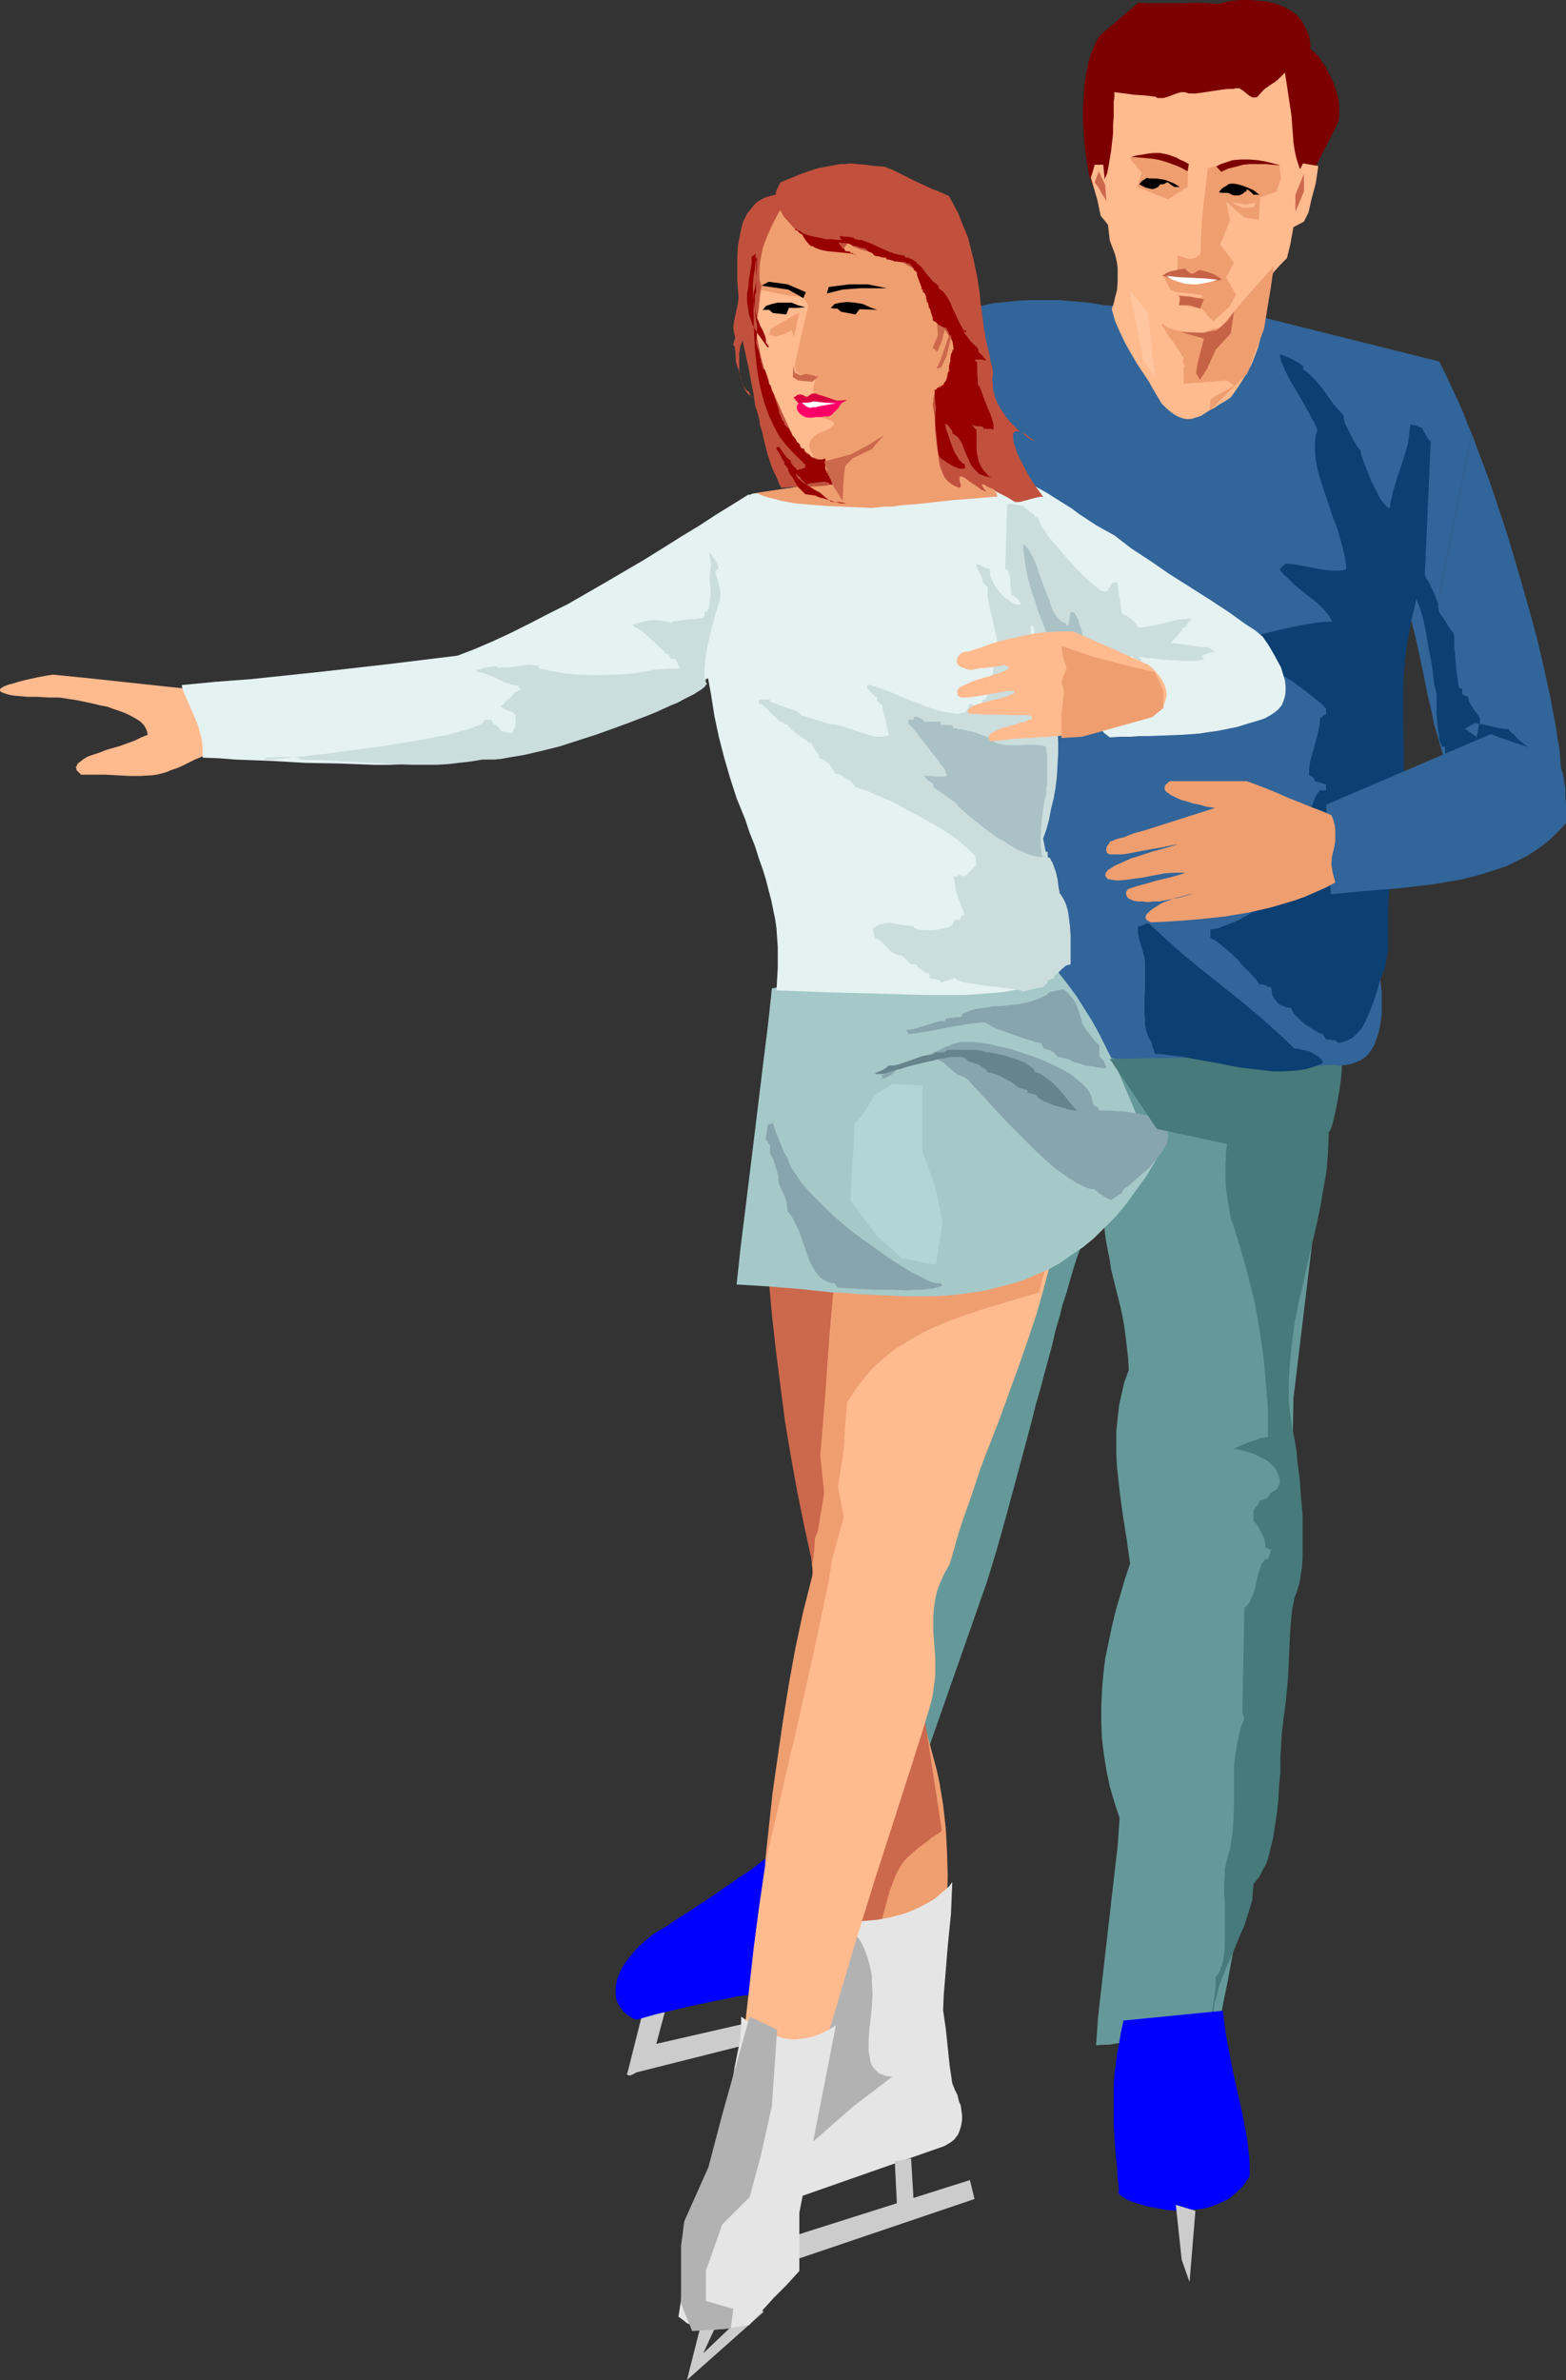 <?xml version="1.0" encoding="UTF-8" standalone="no"?>
<svg
   version="1.0"
   width="102.437mm"
   height="155.668mm"
   id="svg83"
   sodipodi:docname="Ice Skating 27.wmf"
   xmlns:inkscape="http://www.inkscape.org/namespaces/inkscape"
   xmlns:sodipodi="http://sodipodi.sourceforge.net/DTD/sodipodi-0.dtd"
   xmlns="http://www.w3.org/2000/svg"
   xmlns:svg="http://www.w3.org/2000/svg">
  <rect width="100%" height="100%" fill="#333333" stroke="none"/>
  <sodipodi:namedview
     id="namedview83"
     pagecolor="#ffffff"
     bordercolor="#000000"
     borderopacity="0.25"
     inkscape:showpageshadow="2"
     inkscape:pageopacity="0.0"
     inkscape:pagecheckerboard="0"
     inkscape:deskcolor="#d1d1d1"
     inkscape:document-units="mm" />
  <defs
     id="defs1">
    <pattern
       id="WMFhbasepattern"
       patternUnits="userSpaceOnUse"
       width="6"
       height="6"
       x="0"
       y="0" />
  </defs>
  <path
     style="fill:#cccccc;fill-opacity:1;fill-rule:evenodd;stroke:none"
     d="m 155.125,512.405 4.363,-17.29 5.656,-0.646 -4.201,15.674 h -0.162 l -0.162,0.162 -0.323,0.162 -0.323,0.323 -1.131,0.646 -1.131,0.646 -1.131,0.646 -0.323,0.162 -0.485,0.162 h -0.323 l -0.323,-0.162 -0.162,-0.162 z"
     id="path1" />
  <path
     style="fill:#cccccc;fill-opacity:1;fill-rule:evenodd;stroke:none"
     d="m 157.064,506.427 47.992,-10.988 0.646,4.686 -49.446,12.443 z"
     id="path2" />
  <path
     style="fill:#cccccc;fill-opacity:1;fill-rule:evenodd;stroke:none"
     d="m 192.936,553.773 46.861,-14.866 1.131,4.686 -48.153,16.321 z"
     id="path3" />
  <path
     style="fill:#0000ff;fill-opacity:1;fill-rule:evenodd;stroke:none"
     d="m 198.107,490.752 h -1.454 v 0.808 l -5.171,0.646 -5.009,0.646 -4.848,0.808 -4.848,0.97 -4.686,0.97 -4.848,1.131 -4.848,1.131 -5.171,1.454 -0.97,-0.485 -0.808,-0.485 -0.808,-0.646 -0.646,-0.646 -0.485,-0.646 -0.485,-0.646 -0.323,-0.808 -0.323,-0.646 -0.162,-0.808 v -0.808 -1.616 l 0.323,-1.616 0.646,-1.778 0.808,-1.616 1.131,-1.616 1.293,-1.616 1.454,-1.616 1.616,-1.454 1.777,-1.454 1.777,-1.131 1.939,-1.131 2.585,-1.778 2.585,-1.616 2.424,-1.616 2.262,-1.454 2.101,-1.454 2.101,-1.454 1.939,-1.293 1.777,-1.293 1.777,-1.131 1.616,-1.131 1.454,-1.131 1.454,-1.131 1.293,-0.97 1.293,-1.131 1.131,-0.97 1.131,-0.808 0.646,4.525 0.485,4.363 1.777,17.29 0.485,4.363 z"
     id="path4" />
  <path
     style="fill:#cccccc;fill-opacity:1;fill-rule:evenodd;stroke:none"
     d="m 173.222,574.941 -3.393,13.412 18.906,-16.805 -1.293,-2.747 -13.573,12.927 4.686,-10.18 z"
     id="path5" />
  <path
     style="fill:#ffba8e;fill-opacity:1;fill-rule:evenodd;stroke:none"
     d="m 51.708,170.802 -9.534,-0.97 -19.552,-2.101 -9.534,-0.97 -1.939,0.323 -1.777,0.323 -1.454,0.323 -1.454,0.323 -1.293,0.323 -1.131,0.323 -0.97,0.323 -0.808,0.162 -0.808,0.323 -0.485,0.162 -0.485,0.323 -0.323,0.162 L 0,170.479 v 0.162 0.162 l 0.162,0.162 0.323,0.162 0.323,0.162 0.485,0.162 0.485,0.162 0.646,0.162 0.808,0.162 1.777,0.162 1.939,0.162 h 2.424 l 2.585,0.162 h 2.747 l 4.201,0.646 3.878,0.808 1.939,0.485 1.777,0.323 1.777,0.646 1.454,0.485 1.616,0.646 1.293,0.646 1.131,0.646 0.97,0.646 0.808,0.808 0.485,0.808 0.323,0.808 0.162,0.808 -1.616,0.646 -1.616,0.808 -3.555,1.293 -3.393,0.97 -1.616,0.646 -1.454,0.485 -1.454,0.485 -1.131,0.646 -0.808,0.646 -0.646,0.485 -0.323,0.646 -0.162,0.323 0.162,0.323 v 0.323 l 0.323,0.323 0.323,0.323 0.485,0.485 h 2.909 3.07 l 2.909,0.162 3.07,0.162 h 2.747 l 2.747,-0.162 1.293,-0.162 1.293,-0.323 1.131,-0.323 1.131,-0.485 1.454,-0.485 1.454,-0.646 2.909,-1.454 3.07,-1.293 1.454,-0.485 1.293,-0.646 -0.323,-0.97 -0.323,-0.808 -0.323,-1.939 -0.162,-1.778 v -1.778 -1.778 -1.778 l -0.485,-1.778 -0.162,-0.97 -0.485,-0.97 z"
     id="path6" />
  <path
     style="fill:#659999;fill-opacity:1;fill-rule:evenodd;stroke:none"
     d="m 331.417,249.012 -11.634,96.631 -0.162,8.888 -0.162,8.726 -0.323,8.564 -0.162,8.564 -0.323,8.564 -0.485,8.403 -0.485,8.403 -0.646,8.241 -0.808,8.241 -0.808,8.08 -1.131,7.918 -1.293,8.08 -1.454,7.756 -1.777,7.756 -1.939,7.756 -2.101,7.756 -0.485,3.393 -0.646,3.232 -1.131,6.14 -1.293,6.302 -0.485,3.232 -0.646,3.393 h -1.454 l -1.777,0.162 -1.777,0.162 -1.939,0.162 -3.878,0.323 -8.241,0.808 -4.04,0.323 -1.939,0.162 -1.777,0.323 h -1.616 l -1.616,0.162 0.485,-6.948 0.808,-7.11 3.232,-28.278 0.808,-6.948 0.485,-6.948 -1.293,-3.878 -1.131,-3.878 -0.808,-3.878 -0.646,-4.04 -0.485,-3.878 -0.162,-3.878 v -4.04 l 0.162,-4.04 0.323,-3.878 0.485,-4.04 0.808,-3.878 0.808,-3.878 0.97,-4.04 1.131,-3.878 1.131,-3.878 1.293,-3.878 -0.808,-5.817 -0.485,-3.07 -0.485,-3.07 -0.808,-5.979 -0.646,-5.979 -0.162,-2.909 v -3.07 -2.909 l 0.323,-3.07 0.323,-3.07 0.646,-2.909 0.646,-2.909 1.131,-3.07 -0.162,-3.07 -0.323,-2.747 -0.323,-2.747 -0.323,-2.424 -0.485,-2.585 -0.485,-2.262 -2.262,-9.049 -0.323,-2.262 -0.485,-2.424 -0.485,-2.585 -0.323,-2.585 -0.162,-2.909 -0.162,-2.909 -0.485,0.162 -0.646,0.323 -0.485,0.808 -0.646,0.97 -0.808,1.293 -0.646,1.454 -0.646,1.616 -0.808,2.101 -0.646,2.101 -0.808,2.262 -0.808,2.585 -0.808,2.747 -0.808,2.909 -0.97,2.909 -0.808,3.232 -0.97,3.232 -0.808,3.555 -0.97,3.555 -0.97,3.555 -0.97,3.717 -1.131,3.878 -0.97,3.878 -2.101,7.918 -4.363,16.159 -2.262,8.08 -2.424,7.918 -20.845,59.466 -12.765,37.328 -8.726,-8.726 -8.726,-8.726 30.217,-128.303 2.585,-13.897 2.585,-13.897 2.585,-13.735 2.747,-13.735 1.293,-6.625 1.454,-6.787 1.454,-6.464 1.616,-6.464 1.616,-6.302 1.616,-6.14 1.939,-5.979 1.777,-5.817 42.498,6.464 z"
     id="path7" />
  <path
     style="fill:#477a7a;fill-opacity:1;fill-rule:evenodd;stroke:none"
     d="m 310.572,263.394 v 0.646 0.646 l -0.162,1.616 -0.323,1.616 -0.485,1.778 -0.646,1.778 -0.808,1.454 -0.323,0.646 -0.485,0.646 -0.485,0.323 -0.485,0.485 -0.162,0.485 -0.162,0.485 -0.808,1.131 -0.646,0.97 -0.323,0.646 v 0.485 l -0.323,1.293 -0.485,1.293 -0.162,1.454 -0.162,1.454 -0.162,3.07 v 3.232 l 0.162,3.232 0.485,3.07 0.485,2.909 0.323,1.293 0.485,1.293 1.939,6.302 1.777,6.464 1.616,6.464 1.131,6.625 0.97,6.625 0.646,6.787 0.485,6.464 v 6.625 l -0.808,0.162 -1.131,0.162 -1.131,0.485 -1.131,0.323 -2.424,0.97 -0.97,0.485 -0.97,0.323 1.777,0.323 1.777,0.485 1.939,0.646 1.777,0.97 0.97,0.485 0.808,0.646 0.646,0.646 0.646,0.646 0.485,0.808 0.323,0.97 0.323,0.97 v 0.97 l -0.646,1.454 -0.323,0.162 -0.323,0.162 -0.808,0.485 -0.485,0.646 -0.162,0.323 -0.162,0.323 -0.485,0.162 -0.485,0.323 -0.646,0.162 -0.485,0.162 -0.162,0.485 -0.323,0.646 -0.97,0.97 v 2.909 l 0.485,0.485 0.646,0.808 0.808,1.616 0.485,0.97 0.323,0.808 0.162,0.97 v 0.808 l 1.454,0.646 -0.808,2.262 h -0.646 l -0.485,0.646 -0.485,0.646 -0.485,1.454 -0.485,1.616 -0.323,1.616 -0.323,1.616 -0.646,1.616 -0.323,0.808 -0.323,0.646 -0.646,0.808 -0.646,0.646 -0.485,24.4 v 1.454 l 0.485,1.454 -0.808,1.939 -0.485,1.939 -0.485,2.101 -0.323,2.101 -0.323,2.101 -0.162,2.262 v 4.525 4.525 l -0.162,4.363 -0.162,2.262 -0.323,2.101 -0.323,2.101 -0.646,2.101 -0.323,1.293 -0.323,1.616 v 1.778 l -0.162,1.939 v 2.101 l 0.162,2.262 v 4.525 4.363 2.101 l -0.162,1.939 -0.323,1.778 -0.485,1.454 -0.162,0.646 -0.323,0.646 -0.323,0.485 -0.485,0.485 v 0.323 0.485 0.646 0.646 l -0.162,1.454 -0.162,1.616 -0.323,1.616 -0.162,1.293 -0.162,0.485 -0.162,0.323 -0.162,0.323 v 0 l 0.646,1.454 0.162,-1.939 0.162,-2.101 0.646,-2.101 0.485,-2.101 0.808,-2.101 0.808,-2.101 1.939,-4.363 1.777,-4.363 0.97,-2.101 0.646,-2.101 0.646,-2.101 0.646,-2.101 0.162,-2.101 0.162,-1.939 0.646,-0.808 0.808,-0.97 0.485,-0.97 0.485,-0.97 0.646,-1.131 0.485,-1.293 0.646,-2.585 0.646,-2.747 0.485,-3.07 0.485,-3.232 0.323,-3.07 0.162,-3.393 0.323,-3.232 v -3.232 l 0.162,-3.07 0.162,-3.07 0.323,-2.747 0.323,-2.585 0.323,-2.262 0.323,-3.393 0.323,-3.555 0.162,-3.717 0.162,-3.717 0.162,-3.555 0.323,-3.717 0.162,-1.616 0.646,-3.232 0.646,-1.616 0.162,-0.646 0.323,-0.97 0.323,-1.939 0.323,-2.101 0.162,-2.424 v -2.424 -2.585 -5.656 l -0.485,-5.494 -0.162,-2.747 -0.323,-2.585 -0.323,-2.424 -0.162,-2.262 -0.323,-1.939 -0.323,-1.778 -0.485,-2.424 -0.323,-2.262 -0.323,-2.424 -0.162,-2.262 v -4.848 l 0.323,-4.686 0.485,-4.686 0.646,-4.848 0.97,-4.686 1.131,-4.848 2.101,-9.372 1.131,-4.686 0.97,-4.686 0.808,-4.686 0.808,-4.686 0.323,-4.525 0.162,-4.686 0.323,-0.323 0.323,-0.808 0.323,-0.97 0.323,-1.293 0.323,-1.454 0.323,-1.616 0.646,-3.393 0.485,-3.555 0.162,-1.778 v -1.616 l 0.162,-1.454 -0.162,-1.293 v -1.131 l -0.323,-0.808 -0.646,-0.646 h -0.162 l -0.485,0.162 -0.323,0.162 -0.485,0.162 -1.293,0.485 -1.293,0.485 -1.293,0.485 -1.131,0.485 -0.485,0.162 -0.485,0.162 h -0.323 -0.162 l -0.808,-0.162 h -0.808 -0.97 -0.808 l -0.808,0.162 -0.646,0.323 -0.485,0.162 -0.485,0.323 -1.616,0.162 -3.717,0.485 h -1.777 z"
     id="path8" />
  <path
     style="fill:#ef9e70;fill-opacity:1;fill-rule:evenodd;stroke:none"
     d="m 187.281,290.864 6.625,46.7 3.232,23.431 3.393,23.269 5.171,56.718 5.171,56.557 v 25.693 l 20.522,-9.211 0.323,-6.787 0.485,-6.625 0.485,-6.464 0.485,-6.14 0.323,-6.302 0.485,-5.979 0.162,-5.979 0.162,-5.979 -0.162,-5.817 -0.323,-5.979 -0.646,-5.817 -0.485,-2.909 -0.485,-2.909 -0.646,-2.909 -0.808,-3.07 -0.808,-2.909 -0.808,-3.07 -0.97,-2.909 -1.293,-3.07 -1.131,-3.07 -1.454,-3.07 8.726,-66.414 8.726,-66.252 z"
     id="path9" />
  <path
     style="fill:#cc684c;fill-opacity:1;fill-rule:evenodd;stroke:none"
     d="m 200.854,386.526 4.04,-24.239 4.04,-24.4 1.454,-10.342 1.454,-10.503 -10.988,-0.485 -10.826,-0.485 0.808,8.888 0.97,8.726 1.131,8.888 1.131,8.726 1.454,8.726 1.616,8.888 1.777,8.726 z"
     id="path10" />
  <path
     style="fill:#cc684c;fill-opacity:1;fill-rule:evenodd;stroke:none"
     d="m 217.498,475.886 0.485,-1.293 0.323,-1.131 0.323,-1.131 0.323,-1.131 0.485,-1.939 0.485,-1.778 0.646,-1.616 0.485,-1.293 0.485,-1.293 0.646,-1.131 0.646,-1.131 0.808,-1.131 0.97,-0.97 1.293,-1.131 1.293,-1.131 1.616,-1.131 1.777,-1.454 1.131,-0.646 1.131,-0.808 -4.363,-28.602 v 0 l -5.009,13.412 -5.009,13.25 -4.04,13.089 -4.04,13.089 3.717,-0.485 z"
     id="path11" />
  <path
     style="fill:#e5e5e5;fill-opacity:1;fill-rule:evenodd;stroke:none"
     d="m 210.873,474.916 h 1.939 l 3.878,-0.323 1.777,-0.323 1.777,-0.323 1.777,-0.485 1.777,-0.485 1.616,-0.646 1.454,-0.646 1.616,-0.808 1.454,-0.808 1.293,-0.808 1.131,-0.97 1.131,-0.97 1.131,-0.97 0.808,-1.131 -0.162,4.04 -0.162,3.878 -0.808,8.08 -0.646,7.918 -0.323,3.878 -0.162,3.878 0.646,4.525 0.485,4.525 0.485,4.686 0.646,4.363 0.646,1.616 0.646,1.293 0.323,1.454 0.485,1.131 0.162,1.293 0.162,1.131 V 524.04 l -0.162,0.97 -0.162,0.808 -0.323,0.97 -0.323,0.808 -0.485,0.646 -0.485,0.646 -0.808,0.646 -0.808,0.485 -0.808,0.485 -41.043,14.382 11.15,-30.864 3.717,-19.553 z"
     id="path12" />
  <path
     style="fill:#b2b2b2;fill-opacity:1;fill-rule:evenodd;stroke:none"
     d="m 198.107,531.958 12.927,-11.311 9.534,-7.272 -1.293,-0.162 -0.97,-0.323 -0.97,-0.323 -0.646,-0.646 -0.646,-0.646 -0.485,-0.646 -0.323,-0.808 -0.162,-0.97 -0.162,-0.97 -0.162,-0.97 v -1.293 -1.131 l 0.162,-2.585 0.162,-1.454 0.162,-1.293 0.323,-3.07 0.162,-3.07 -0.162,-3.07 v -1.454 l -0.323,-1.616 -0.323,-1.454 -0.485,-1.616 -0.485,-1.454 -0.646,-1.454 -0.808,-1.454 -0.97,-1.293 -1.131,-1.454 -1.454,-1.293 -4.686,31.833 -4.363,4.686 -4.363,4.848 z"
     id="path13" />
  <path
     style="fill:#ffba8e;fill-opacity:1;fill-rule:evenodd;stroke:none"
     d="m 262.096,290.379 v 2.585 2.585 l -0.162,2.585 -0.162,2.747 -0.323,2.909 -0.485,2.747 -0.646,2.909 -0.646,3.07 -0.808,2.909 -0.808,3.07 -1.777,6.302 -2.101,6.302 -2.262,6.464 -4.686,12.927 -2.424,6.302 -1.293,3.232 -1.131,3.07 -2.101,6.302 -2.101,5.979 -0.97,2.909 -0.808,2.747 -0.808,2.909 -0.808,2.747 -0.646,1.131 -0.646,1.131 -0.97,2.101 -0.808,2.101 -0.485,2.101 -0.323,2.101 -0.162,1.939 v 2.101 1.939 l 0.162,2.101 0.162,2.101 0.162,2.262 v 2.101 2.424 l -0.323,2.424 -0.323,2.424 -0.646,2.585 -2.262,7.433 -2.262,7.11 -9.049,28.117 -2.262,7.272 -2.262,7.272 -5.656,19.068 -5.656,19.068 -5.009,32.965 -20.522,-2.101 8.079,-36.035 0.97,-10.019 1.131,-10.019 1.131,-10.18 1.293,-9.857 1.454,-10.019 1.454,-9.857 1.616,-9.534 1.454,-9.372 1.616,-9.049 0.808,-4.363 0.808,-4.363 0.646,-4.201 0.808,-4.04 0.808,-4.04 0.646,-3.717 0.646,-3.717 0.646,-3.717 0.646,-3.393 0.646,-3.232 0.646,-3.232 0.485,-2.909 0.646,-2.909 0.485,-2.585 -0.485,-5.817 -0.162,-5.656 -0.162,-5.494 0.162,-5.817 0.162,-5.494 0.323,-5.494 0.808,-11.15 0.97,-10.827 0.646,-5.333 0.485,-5.332 0.97,-10.503 0.485,-5.332 0.485,-5.171 2.747,0.323 3.07,0.323 3.232,0.162 3.232,0.323 6.948,0.485 14.22,1.131 6.948,0.485 3.232,0.323 3.232,0.162 3.07,0.323 z"
     id="path14" />
  <path
     style="fill:#326599;fill-opacity:1;fill-rule:evenodd;stroke:none"
     d="m 351.939,166.762 0.97,4.848 1.131,4.848 0.485,2.585 0.808,2.585 0.808,2.909 0.808,2.747 5.332,6.464 5.171,6.302 1.131,-0.646 1.131,-0.485 0.97,-0.323 1.131,-0.323 2.585,-0.162 h 4.848 l 2.424,-0.162 1.131,-0.162 1.131,-0.485 0.97,-0.485 1.131,-0.646 v -1.454 l 0.162,-1.616 -0.162,-1.939 -0.162,-1.778 -0.162,-2.101 -0.162,-2.262 -0.485,-2.424 -0.323,-2.424 -0.485,-2.585 -0.485,-2.585 -0.485,-2.747 -0.646,-2.909 -0.646,-2.909 -0.646,-2.909 -1.454,-6.14 -1.777,-6.464 -1.777,-6.302 -1.939,-6.625 -1.939,-6.464 -2.101,-6.302 -2.101,-6.302 -2.262,-5.979 -2.101,-5.656 z"
     id="path15" />
  <path
     style="fill:#326599;fill-opacity:1;fill-rule:evenodd;stroke:none"
     d="m 363.896,107.296 -1.131,-2.585 -0.97,-2.585 -0.97,-2.262 -1.131,-2.424 -0.97,-2.101 -0.97,-2.101 -0.97,-1.939 -0.97,-1.939 -23.269,-5.817 -23.269,-5.817 -18.098,-1.131 -18.098,-1.131 -3.878,-0.646 -3.878,-0.323 -3.555,-0.323 h -3.555 -3.393 l -3.232,0.162 -3.07,0.323 -3.07,0.323 -2.909,0.646 -2.585,0.808 -2.585,0.808 -2.424,0.97 -2.424,1.131 -2.101,1.293 -1.939,1.293 -1.939,1.616 -5.817,31.51 7.11,20.36 6.948,20.36 4.04,1.131 4.04,1.293 0.323,5.171 0.162,5.494 V 174.68 l -0.162,5.817 -0.323,6.14 -0.323,6.14 -0.808,12.604 -0.808,12.443 -0.323,6.302 -0.323,5.979 -0.162,5.979 v 5.656 l 0.162,5.494 0.162,2.747 0.162,2.585 3.717,1.131 3.555,0.97 3.393,1.131 3.393,0.808 3.07,0.97 2.909,0.808 2.909,0.646 2.909,0.646 2.747,0.646 2.585,0.646 5.171,0.97 4.848,0.808 4.686,0.646 4.686,0.323 4.686,0.323 5.009,0.162 h 7.595 l 2.747,-0.162 h 2.747 l 2.909,-0.162 3.07,-0.162 3.07,-0.162 3.232,-0.162 3.393,-0.162 1.131,0.162 h 1.131 l 0.97,-0.162 0.97,-0.162 0.97,-0.323 0.808,-0.323 0.808,-0.323 0.646,-0.485 0.646,-0.485 0.646,-0.646 0.485,-0.646 0.485,-0.808 0.485,-0.808 0.323,-0.97 0.646,-1.778 0.485,-2.262 0.323,-2.424 v -2.747 -2.747 l -0.323,-3.07 -0.323,-3.393 -0.323,-3.393 -0.646,-3.717 0.646,-5.009 0.646,-5.171 0.646,-5.494 0.646,-5.656 1.293,-11.473 1.131,-11.635 0.646,-5.656 0.323,-5.656 0.485,-5.494 0.162,-5.333 0.162,-5.171 0.162,-5.009 v -4.525 -2.101 l -0.162,-2.101 0.808,2.909 0.97,2.747 0.646,2.585 0.646,2.585 1.131,5.009 0.97,4.686 z"
     id="path16" />
  <path
     style="fill:#ef9e70;fill-opacity:1;fill-rule:evenodd;stroke:none"
     d="m 256.925,319.466 -7.11,2.101 -6.948,2.101 -3.393,1.131 -3.232,1.131 -3.232,1.293 -3.07,1.293 -3.07,1.616 -2.747,1.616 -2.909,1.778 -2.585,2.101 -2.585,2.262 -2.262,2.585 -1.131,1.454 -1.131,1.454 -0.97,1.616 -1.131,1.616 -0.485,5.817 -0.323,5.979 -1.454,9.049 1.454,7.595 -1.454,5.171 -1.454,5.333 -0.97,6.14 -3.717,17.452 -3.878,17.29 -8.079,34.742 1.939,-17.937 1.293,-9.049 1.293,-8.888 1.454,-9.049 1.616,-8.888 1.939,-9.049 2.262,-8.888 0.646,-9.211 1.293,-3.232 1.454,-3.393 -1.454,-13.735 1.777,-21.492 1.616,-21.33 h 10.988 3.393 l 3.232,-0.162 h 3.232 l 3.07,-0.323 3.07,-0.162 3.07,-0.485 3.07,-0.485 3.07,-0.485 3.232,-0.808 3.232,-0.808 3.393,-0.97 3.393,-1.131 3.717,-1.293 z"
     id="path17" />
  <path
     style="fill:#ef9e70;fill-opacity:1;fill-rule:evenodd;stroke:none"
     d="m 187.927,72.231 -0.485,2.424 -0.323,2.101 -0.162,2.101 v 1.939 1.778 l 0.162,1.778 0.323,1.939 0.323,1.616 0.97,1.939 0.808,1.939 0.646,1.778 1.131,3.878 0.808,1.939 0.808,1.939 0.646,1.131 0.646,1.131 0.808,2.262 0.97,2.101 0.97,1.778 0.97,1.616 0.485,0.646 0.646,0.485 0.646,0.485 0.646,0.323 0.646,0.323 0.646,0.162 0.808,0.162 h 0.808 l 1.454,-0.162 1.293,-0.162 2.747,-0.646 2.747,-0.808 1.454,-0.162 h 1.293 l 12.442,-9.372 4.848,-5.333 4.848,-5.333 2.101,-24.077 -13.897,-15.513 -8.887,-2.585 -8.887,-2.585 -0.646,0.485 -0.808,0.485 -0.808,0.323 -0.97,0.323 -1.939,0.485 -2.101,0.485 -2.101,0.323 -2.101,0.485 -0.808,0.323 -0.808,0.323 -0.808,0.485 -0.646,0.485 -0.323,0.646 -0.485,0.808 -0.323,0.97 -0.485,0.97 -1.131,2.262 -0.97,2.424 -0.485,1.454 -0.485,1.454 -0.162,1.454 -0.323,1.454 v 1.454 1.616 l 0.323,1.454 z"
     id="path18" />
  <path
     style="fill:#ffba8e;fill-opacity:1;fill-rule:evenodd;stroke:none"
     d="m 188.25,71.746 5.817,1.131 2.101,0.323 1.939,0.162 0.97,0.97 0.808,1.131 -1.777,7.433 -1.616,7.433 0.162,0.808 0.162,0.646 0.323,0.323 0.485,0.323 0.808,0.162 h 0.808 l 1.131,0.162 h 1.454 l -0.162,0.808 -0.162,0.808 -0.323,0.97 -0.162,0.97 0.646,3.232 0.646,3.393 0.97,0.323 0.97,0.323 0.97,0.323 0.646,0.323 0.323,0.162 v 0.323 0.162 l -0.162,0.323 -0.323,0.323 -0.323,0.323 -0.646,0.323 -0.808,0.323 -1.293,0.485 -0.808,0.485 -0.808,0.646 -0.323,0.485 -0.485,0.646 -0.162,0.485 v 0.646 l 0.162,0.485 0.323,0.97 0.485,0.646 0.162,0.323 h 0.162 l 0.162,0.162 v -0.162 l -0.323,0.162 -0.485,-0.162 h -0.485 l -0.646,-0.323 -0.97,-0.808 -1.131,-0.97 -0.97,-1.293 -0.97,-1.454 -0.97,-1.778 -0.646,-1.778 -0.97,-1.293 -0.646,-1.454 -0.485,-1.454 -0.485,-1.616 -0.485,-1.616 -0.808,-1.939 -0.808,-1.939 -0.485,-1.131 -0.646,-1.131 -0.162,-0.808 -0.162,-0.808 -0.485,-1.778 -0.646,-1.778 -0.162,-0.808 v -0.808 l 0.97,-6.14 z"
     id="path19" />
  <path
     style="fill:#ef9e70;fill-opacity:1;fill-rule:evenodd;stroke:none"
     d="m 197.622,77.241 -1.293,5.979 -0.646,-1.616 -1.777,0.97 -2.101,0.646 -1.616,-0.485 0.323,-1.454 z"
     id="path20" />
  <path
     style="fill:#d8003f;fill-opacity:1;fill-rule:evenodd;stroke:none"
     d="m 196.168,98.247 0.808,0.97 0.808,0.97 0.97,-0.162 1.131,-0.162 3.393,0.162 1.616,0.323 1.616,0.162 0.646,-0.323 0.808,-0.485 0.808,-0.485 0.646,-0.323 h -0.485 l -1.616,0.162 h -0.485 l -1.777,-0.646 -0.97,-0.323 -0.97,-0.323 -0.646,-0.162 -0.485,-0.162 -0.162,-0.162 h -0.162 -0.485 -0.323 l -0.323,0.162 -0.485,0.323 -0.485,0.323 -0.646,-0.162 -0.485,-0.323 h -0.323 l -0.323,-0.162 -0.323,0.162 h -0.323 l -0.323,0.323 z"
     id="path21" />
  <path
     style="fill:#ff0066;fill-opacity:1;fill-rule:evenodd;stroke:none"
     d="m 208.449,99.217 -0.646,0.808 -0.808,1.131 -0.97,0.97 -0.485,0.485 -0.646,0.323 h -0.97 l -0.808,0.162 h -0.808 -0.646 l -0.97,0.162 h -0.808 l -0.808,-0.162 -0.646,-0.323 -0.646,-0.485 -0.646,-0.808 -0.162,-0.808 0.162,-0.646 0.323,-0.323 0.162,-0.162 h 0.323 1.131 1.293 l 2.909,-0.162 2.747,-0.162 h 1.293 z"
     id="path22" />
  <path
     style="fill:#cc684c;fill-opacity:1;fill-rule:evenodd;stroke:none"
     d="m 231.717,78.695 1.293,-0.162 1.293,-0.323 0.646,1.293 0.808,1.454 -1.131,4.525 -0.323,1.454 -0.485,1.616 -1.131,2.262 -1.131,0.323 0.97,-2.101 2.101,-6.14 -0.97,-1.616 -0.808,3.07 -1.131,2.585 -1.131,-0.97 1.293,-3.07 -0.162,-2.101 z"
     id="path23" />
  <path
     style="fill:#e5f2f2;fill-opacity:1;fill-rule:evenodd;stroke:none"
     d="m 185.18,122.163 -3.878,2.424 -4.201,2.585 -4.201,2.747 -4.524,2.747 -4.363,2.747 -4.686,2.909 -9.372,5.494 -9.534,5.494 -4.848,2.424 -4.686,2.424 -4.524,2.262 -4.524,2.101 -4.524,1.939 -4.201,1.616 -17.128,2.101 -17.128,1.939 -16.967,1.778 -8.564,0.646 -8.403,0.808 0.162,0.808 0.323,0.97 0.808,1.778 0.808,1.939 0.485,1.131 0.485,0.97 0.97,2.424 0.646,2.424 0.323,1.293 0.162,1.293 v 1.454 1.454 l 4.04,0.162 4.201,0.323 8.564,0.323 8.564,0.485 8.564,0.162 4.201,0.162 4.201,0.162 h 3.878 l 3.878,-0.162 h 3.717 l 3.393,-0.162 3.232,-0.323 3.07,-0.323 4.524,-0.646 4.363,-0.646 4.04,-0.646 4.04,-0.808 4.04,-0.808 3.717,-0.97 3.878,-1.131 3.717,-0.97 3.717,-1.293 3.717,-1.454 3.717,-1.616 3.878,-1.778 3.878,-1.939 3.878,-2.101 4.201,-2.424 4.201,-2.424 1.131,-5.494 1.131,-5.494 1.777,-11.15 1.777,-11.311 1.131,-5.494 z"
     id="path24" />
  <path
     style="fill:#cc684c;fill-opacity:1;fill-rule:evenodd;stroke:none"
     d="m 196.168,90.329 0.323,1.778 1.454,0.646 1.293,-0.323 3.07,0.646 -1.454,1.293 -1.939,-0.162 -1.616,-0.162 -1.293,-0.808 z"
     id="path25" />
  <path
     style="fill:#000000;fill-opacity:1;fill-rule:evenodd;stroke:none"
     d="m 219.275,71.262 -4.686,-0.97 h -4.686 l -5.009,0.646 -0.485,1.616 3.878,-0.97 4.201,-0.323 z"
     id="path26" />
  <path
     style="fill:#000000;fill-opacity:1;fill-rule:evenodd;stroke:none"
     d="m 199.238,72.231 -4.524,-1.939 -4.686,-0.646 -1.777,0.97 6.625,0.97 3.717,2.101 z"
     id="path27" />
  <path
     style="fill:#000000;fill-opacity:1;fill-rule:evenodd;stroke:none"
     d="m 216.851,76.594 -1.777,-0.646 -1.777,-0.808 -1.939,-0.323 -1.939,-0.162 -1.616,0.162 -1.454,0.323 -0.485,0.485 -0.485,0.485 0.808,0.162 h 0.808 l 0.97,0.808 1.777,0.323 1.777,0.323 0.97,-1.293 z"
     id="path28" />
  <path
     style="fill:#000000;fill-opacity:1;fill-rule:evenodd;stroke:none"
     d="m 199.077,75.948 -1.777,-0.485 -0.808,-0.323 -0.808,-0.323 h -3.393 l -1.454,0.323 -1.454,0.485 -0.808,0.97 h 1.616 l 0.485,0.485 0.485,0.323 3.232,0.323 0.646,-1.616 h 2.101 z"
     id="path29" />
  <path
     style="fill:#a5c9c9;fill-opacity:1;fill-rule:evenodd;stroke:none"
     d="m 190.836,244.326 -0.97,9.049 -1.131,9.049 -2.262,18.583 -2.262,18.421 -1.131,9.049 -0.97,9.049 7.918,0.485 7.918,0.646 7.595,0.808 3.717,0.162 3.555,0.323 7.271,0.323 3.555,0.162 h 3.393 3.555 l 3.393,-0.162 3.232,-0.323 3.393,-0.485 3.232,-0.485 3.07,-0.808 3.232,-0.808 3.07,-0.97 2.909,-1.293 3.07,-1.293 2.909,-1.616 2.747,-1.939 2.909,-1.939 2.747,-2.262 2.585,-2.585 2.747,-2.747 2.585,-3.07 2.424,-3.393 2.585,-3.555 2.424,-4.04 -1.777,-3.717 -1.454,-3.717 -1.616,-3.555 -1.454,-3.555 -2.909,-6.787 -3.232,-6.464 -1.616,-3.232 -1.777,-3.232 -1.939,-3.07 -1.939,-3.07 -2.262,-3.07 -2.424,-3.07 -2.585,-2.909 -2.909,-2.909 -8.079,1.454 -8.079,1.131 -16.32,2.424 -16.159,2.262 -8.241,1.293 z"
     id="path30" />
  <path
     style="fill:#ef9e70;fill-opacity:1;fill-rule:evenodd;stroke:none"
     d="m 211.196,79.503 -2.909,-0.808 -2.101,-0.808 0.323,2.262 2.262,0.808 2.747,0.808 z"
     id="path31" />
  <path
     style="fill:#e5f2f2;fill-opacity:1;fill-rule:evenodd;stroke:none"
     d="m 186.15,122.001 -0.485,0.162 -0.646,0.323 -0.485,0.646 -0.485,0.485 -0.485,0.808 -0.485,0.808 -0.323,0.808 -0.323,0.97 -0.808,2.262 -0.646,2.585 -0.485,2.747 -0.646,2.747 -1.293,6.14 -1.131,6.302 -0.808,2.909 -0.808,2.909 -0.808,2.747 -0.97,2.424 0.808,5.656 0.97,5.333 0.808,5.171 1.131,5.333 1.293,5.009 1.454,5.009 1.616,5.009 2.101,5.171 1.131,3.393 1.293,3.232 0.97,3.07 0.97,2.747 0.808,2.585 0.646,2.585 0.646,2.424 0.485,2.424 0.485,2.262 0.323,2.262 0.162,2.424 0.162,2.262 v 2.424 2.585 l -0.162,2.747 -0.162,2.909 12.604,0.485 6.14,0.162 6.14,0.162 5.817,0.162 5.656,0.162 h 5.332 2.585 2.424 l 2.424,-0.162 2.262,-0.162 2.101,-0.162 2.101,-0.162 1.939,-0.323 1.777,-0.323 1.777,-0.323 1.616,-0.485 1.454,-0.485 1.293,-0.485 1.131,-0.646 0.97,-0.646 0.808,-0.808 0.646,-0.808 0.485,-0.97 0.323,-1.131 0.485,-0.323 0.485,-0.485 0.646,-0.97 0.323,-1.131 0.162,-1.131 v -1.131 l -0.323,-1.454 -0.323,-1.293 -0.485,-1.454 -1.293,-2.909 -1.131,-2.909 -0.646,-1.616 -0.485,-1.454 -0.323,-1.454 -0.162,-1.454 -0.323,-1.778 -0.323,-1.616 -0.485,-1.616 -0.323,-1.778 -0.485,-1.939 -0.162,-1.939 v -1.131 l 0.162,-1.131 v -1.131 l 0.323,-1.293 v -60.758 l 0.646,-2.101 0.646,-1.939 0.485,-1.939 0.485,-1.616 0.162,-1.616 0.162,-1.454 0.162,-1.293 v -1.131 -1.131 l -0.162,-0.97 -0.162,-0.808 -0.323,-0.808 -0.323,-0.808 -0.485,-0.646 -0.485,-0.485 -0.485,-0.485 -1.131,-0.808 -1.293,-0.646 -1.454,-0.485 -1.616,-0.323 -3.07,-0.485 -1.616,-0.323 -1.454,-0.323 -7.271,0.485 -7.433,0.646 -15.189,0.808 -15.028,0.97 -7.433,0.485 z"
     id="path32" />
  <path
     style="fill:#ffffff;fill-opacity:1;fill-rule:evenodd;stroke:none"
     d="m 198.269,99.54 0.485,0.485 0.646,0.485 0.485,0.162 0.485,0.162 0.485,-0.162 h 0.646 l 0.646,-0.162 0.808,-0.162 3.717,-0.646 -2.747,-0.162 -2.747,-0.323 h -0.162 l -0.323,0.162 -1.131,0.162 h -0.485 -0.646 z"
     id="path33" />
  <path
     style="fill:#0c3f72;fill-opacity:1;fill-rule:evenodd;stroke:none"
     d="m 365.189,182.275 v -0.646 l 0.162,-0.646 0.162,-1.131 0.323,-1.131 v -0.646 -0.646 l -0.323,-0.485 -0.323,-0.485 -0.97,-1.293 -0.97,-1.616 -0.162,-0.646 -0.162,-0.646 -1.454,-0.646 v -1.454 h -0.646 l -0.162,-0.323 -0.162,-0.646 v -0.646 l -0.162,-0.97 -0.323,-1.939 -0.162,-2.262 -0.162,-2.262 -0.162,-1.131 v -0.97 -0.808 -0.808 l -0.162,-0.485 v -0.323 l -0.97,-1.293 -0.808,-1.293 -0.808,-1.293 -0.97,-1.293 -0.162,-0.97 -0.162,-1.293 -0.485,-1.293 -0.485,-1.293 -1.131,-2.424 -0.646,-0.97 -0.485,-0.97 1.454,-32.965 -0.646,-0.808 -0.485,-0.808 -1.131,-1.939 -0.646,-0.162 -0.646,-0.323 -0.808,-0.162 -0.646,-0.162 -0.162,1.293 -0.162,1.293 -0.162,1.454 -0.323,1.454 -0.808,2.747 -0.97,2.909 -0.97,2.909 -0.323,1.293 -0.485,1.293 -0.162,1.131 -0.323,1.131 -0.162,0.97 v 0.808 h -0.485 l -0.485,-0.485 -0.646,-0.646 -0.485,-0.646 -0.646,-0.97 -0.485,-1.131 -1.293,-2.424 -0.97,-2.424 -0.485,-1.293 -0.485,-1.131 -0.323,-0.97 -0.323,-0.97 -0.162,-0.646 v -0.485 l -0.646,-0.646 -0.646,-0.97 -0.646,-1.131 -0.646,-1.293 -0.646,-1.293 -0.646,-1.293 -0.323,-1.131 v -0.808 l -1.293,-1.454 -1.293,-1.454 -2.262,-3.232 -1.131,-1.454 -1.293,-1.454 -1.293,-1.293 -1.454,-1.131 v -0.808 l -0.485,-0.323 -0.646,-0.485 -0.646,-0.323 -0.808,-0.485 -0.97,-0.485 -0.808,-0.323 -0.808,-0.323 -0.646,-0.162 0.162,0.808 0.162,0.97 0.485,0.97 0.485,1.131 0.646,1.293 0.646,1.293 1.616,2.747 1.616,2.747 1.454,2.585 0.646,1.293 0.646,0.97 0.485,1.131 0.323,0.808 -0.323,0.808 -0.162,0.808 -0.162,0.97 v 0.808 1.939 l 0.162,2.101 0.485,2.262 0.646,2.424 0.808,2.424 0.808,2.424 1.616,4.848 0.97,2.424 0.646,2.262 0.646,2.262 0.485,2.101 0.323,1.778 0.162,1.778 -0.646,0.162 -0.808,0.162 h -0.808 -0.97 l -1.939,-0.162 -2.101,-0.323 -4.04,-0.808 -1.939,-0.323 -1.777,-0.162 -1.454,1.454 0.323,0.485 0.646,0.808 0.808,0.646 0.808,0.808 0.97,0.97 1.131,0.97 2.262,1.778 2.262,1.778 0.97,0.97 0.97,0.97 0.646,0.808 0.485,0.646 0.485,0.808 0.162,0.485 h -1.616 l -1.454,0.162 -3.393,0.485 -3.232,0.646 -3.555,0.808 -3.393,0.808 -3.232,0.97 -3.07,0.97 -2.909,0.808 -0.162,0.646 -0.485,0.97 v 0.646 h 1.454 l 1.616,0.323 1.616,0.323 1.616,0.646 1.777,0.646 1.777,0.808 1.777,0.97 1.616,0.97 3.393,2.101 3.07,2.262 1.454,1.131 1.454,1.131 1.293,1.131 1.131,1.131 v 0.808 0.646 l -0.485,0.162 h -0.162 l -0.162,0.162 v 0.323 h -0.323 l -0.323,0.162 -0.162,1.778 -0.323,1.778 -0.97,3.555 -0.97,3.393 -0.323,1.939 v 1.778 l 0.485,0.162 0.485,0.323 0.323,0.485 0.162,0.485 0.485,0.162 0.808,0.162 0.808,0.323 0.646,0.162 v 0.646 0.808 h -1.454 l -0.646,0.646 -0.485,0.97 -0.485,1.131 -0.97,2.585 -1.131,2.747 -0.97,3.07 -0.97,3.07 -0.808,2.909 -0.323,1.293 -0.162,1.293 -0.162,1.293 v 1.131 h -0.485 l -0.323,0.162 -0.162,0.162 v 0.162 l 0.162,0.485 v 0.485 h -0.646 l -0.485,0.646 -0.808,0.808 -0.808,0.97 -1.131,0.808 -1.131,0.808 -1.454,0.97 -2.747,1.778 -2.909,1.616 -1.454,0.646 -1.293,0.485 -1.293,0.485 -1.131,0.485 -1.131,0.162 -0.808,0.162 v 2.101 l 0.323,0.162 0.646,0.323 0.808,0.485 0.808,0.646 0.97,0.808 0.97,0.808 2.101,1.939 1.777,2.101 0.97,0.808 0.808,0.97 0.808,0.808 0.485,0.646 0.485,0.646 0.162,0.323 h 0.97 l 0.808,0.323 0.485,0.323 h 0.646 l 0.162,1.131 0.162,0.97 0.485,0.808 0.646,0.808 0.646,0.646 0.97,0.323 0.808,0.323 1.131,0.162 v 0.323 l 0.323,0.485 0.162,0.485 0.485,0.485 1.131,1.131 1.293,1.131 1.293,0.808 1.293,0.808 0.646,0.323 0.485,0.323 h 0.485 l 0.162,0.162 0.808,1.293 h 0.646 l 0.97,0.162 h 0.485 l 0.323,0.162 0.323,0.323 0.162,0.162 h 0.646 l 0.646,-0.162 1.293,-0.485 1.131,-0.646 0.97,-0.97 0.97,-0.97 0.808,-1.293 0.646,-1.454 0.646,-1.454 1.131,-2.909 0.97,-2.909 0.323,-1.454 0.485,-1.293 0.323,-0.97 0.485,-0.97 0.323,-1.131 0.162,-1.293 0.323,-1.454 0.162,-1.454 v -3.232 -6.787 l 0.162,-3.393 0.162,-1.454 0.162,-1.616 0.323,-1.293 0.323,-1.293 0.808,-3.717 0.808,-3.717 0.485,-3.717 0.323,-3.717 0.323,-3.717 v -3.717 -7.595 l -0.162,-7.595 v -7.595 l 0.162,-3.878 0.323,-3.717 0.485,-3.878 0.808,-3.717 v -0.646 l 0.162,-0.808 0.485,-2.101 0.485,-2.101 0.162,-0.808 0.162,-0.646 0.485,1.293 0.485,1.131 0.808,2.909 0.646,3.07 0.485,3.07 0.646,3.232 0.485,3.07 0.323,3.07 0.646,2.747 v 2.909 1.778 l 0.162,2.101 0.162,1.778 0.323,1.778 v 0.808 l 0.323,0.808 0.162,0.485 0.323,0.485 h 0.646 v 4.363 h -0.646 v 1.454 h 1.454 v -0.808 l 0.162,-0.162 0.323,-0.162 0.808,-0.162 1.293,-0.323 1.293,-0.323 1.131,-0.323 1.131,-0.485 0.323,-0.162 0.323,-0.323 0.323,-0.162 v -0.323 l 0.485,0.162 0.646,0.162 0.646,0.162 0.97,0.162 1.939,0.485 2.101,0.323 2.101,0.323 1.939,0.162 0.808,0.162 h 0.808 l 0.646,0.162 h 0.485 v 0.485 l 0.162,0.485 0.485,0.646 0.646,0.485 0.808,0.323 0.808,0.162 0.97,0.162 h 0.97 0.97 -0.323 l -0.162,-0.162 -0.162,-0.646 -0.162,-1.293 -1.454,-0.646 v -0.808 l -0.323,-0.162 -0.485,-0.323 -0.485,-0.485 -0.808,-0.485 -1.454,-1.131 -1.616,-1.293 -1.616,-1.293 -0.646,-0.646 -0.485,-0.646 -0.646,-0.485 -0.323,-0.323 -0.323,-0.323 v -0.323 h -1.131 l -1.131,-0.162 -2.101,-0.485 -2.101,-0.485 -1.131,-0.162 -1.131,-0.162 v 0.162 l -0.323,0.162 -0.323,0.162 -0.485,0.323 -0.97,0.485 -0.323,0.162 h -0.485 0.808 z"
     id="path34" />
  <path
     style="fill:#ef9e70;fill-opacity:1;fill-rule:evenodd;stroke:none"
     d="m 200.369,110.528 0.97,1.454 0.808,0.97 0.646,0.97 0.646,0.97 0.485,0.808 0.323,0.97 v 1.131 1.293 l -4.363,0.646 -4.201,0.808 -8.726,1.293 1.454,0.646 1.454,0.485 1.454,0.323 1.777,0.485 3.393,0.646 3.717,0.323 3.878,0.323 3.878,0.162 3.878,0.162 3.717,0.162 1.616,-0.162 1.616,-0.162 h 1.939 l 1.939,-0.323 4.201,-0.323 4.524,-0.485 4.201,-0.485 4.363,-0.323 1.939,-0.162 1.939,-0.162 1.777,-0.162 h 1.616 l -1.777,-1.939 -1.616,-1.778 -1.454,-1.616 -1.454,-1.454 -1.454,-1.454 -1.131,-1.454 -1.131,-1.293 -1.131,-1.293 -0.97,-1.454 -0.808,-1.454 -0.808,-1.616 -0.808,-1.616 -0.646,-1.939 -0.646,-1.939 -0.485,-2.262 -0.485,-2.585 0.162,0.485 v 0.646 l -0.162,0.646 -0.485,0.646 -0.323,0.646 -0.646,0.808 -0.808,0.646 -0.808,0.808 -1.131,0.808 -0.97,0.808 -2.424,1.616 -2.585,1.616 -2.747,1.454 -2.747,1.293 -2.909,1.293 -2.585,0.808 -1.293,0.485 -1.293,0.323 -1.131,0.162 -0.97,0.162 h -0.97 -0.97 l -0.646,-0.162 -0.646,-0.162 -0.485,-0.485 z"
     id="path35" />
  <path
     style="fill:#e5f2f2;fill-opacity:1;fill-rule:evenodd;stroke:none"
     d="m 245.291,117.8 1.616,-0.162 1.616,0.162 1.777,0.162 1.777,0.646 1.777,0.646 1.777,0.808 1.777,0.97 1.939,1.131 1.777,1.131 3.878,2.424 1.939,1.454 4.201,2.747 4.363,2.424 2.101,1.616 2.101,1.616 4.686,3.07 4.686,3.232 4.848,3.07 4.848,3.07 4.686,3.07 4.524,3.232 2.262,1.454 1.939,1.616 1.454,2.101 1.131,1.939 0.97,1.778 0.97,1.778 0.485,1.616 0.485,1.616 0.162,1.454 v 1.293 l -0.162,1.131 -0.323,1.131 -0.485,1.131 -0.808,0.97 -0.97,0.808 -0.97,0.646 -1.454,0.808 -1.454,0.485 -2.747,0.808 -2.585,0.808 -2.424,0.485 -2.424,0.485 -2.262,0.323 -2.101,0.323 -4.201,0.323 -4.201,0.162 -4.363,0.162 h -2.262 l -2.262,0.162 h -2.424 l -2.585,0.162 -0.808,-0.646 -0.646,-0.485 -0.485,-0.646 -0.485,-0.485 -0.808,-1.131 -0.485,-0.97 -0.162,-0.97 0.162,-0.97 0.162,-0.808 0.485,-0.808 0.485,-0.808 0.646,-0.97 1.616,-1.616 1.777,-1.778 1.777,-1.778 -22.622,-4.201 -0.808,-3.07 -0.808,-2.909 -0.646,-2.909 -0.646,-2.909 -0.97,-5.494 -1.939,-10.827 -0.97,-5.494 -0.646,-2.747 -0.646,-2.909 -0.808,-3.07 z"
     id="path36" />
  <path
     style="fill:#c1513d;fill-opacity:1;fill-rule:evenodd;stroke:none"
     d="m 192.936,45.084 -0.323,0.646 -0.323,0.646 -0.323,0.646 -0.162,0.646 v 0.808 0.646 l 0.485,1.454 0.646,1.454 0.808,1.454 1.131,1.293 1.293,1.454 1.454,1.293 1.616,1.131 1.616,0.97 1.777,0.97 1.616,0.808 1.777,0.485 1.616,0.323 1.454,0.162 -0.323,-0.485 -0.162,-0.323 v -0.162 -0.162 l 0.162,-0.162 0.162,-0.162 0.323,-0.323 0.323,-0.646 0.646,0.485 0.646,0.485 1.616,0.646 1.616,0.485 1.777,0.323 1.616,0.485 h 0.808 l 0.646,0.162 0.646,0.162 h 0.485 l 0.323,0.162 0.323,0.162 6.302,3.555 1.293,4.201 1.454,4.201 6.302,9.857 -2.585,10.019 h -0.485 -0.485 l -0.323,0.162 -0.323,0.323 -0.485,0.485 -0.323,0.808 -0.162,0.808 -0.162,0.808 v 0.808 l -0.162,0.323 0.485,3.232 0.162,3.393 0.323,3.393 0.485,3.07 0.162,1.454 0.323,1.293 0.485,1.131 0.485,1.131 0.808,0.97 0.808,0.646 0.808,0.485 1.131,0.485 h 0.162 0.162 l 0.162,-0.323 v -0.323 l -0.162,-0.646 -0.162,-0.485 v -0.485 -0.485 h 0.162 0.162 0.323 l 0.646,0.323 0.485,0.323 0.808,0.646 0.97,0.646 0.97,0.646 0.808,0.646 0.808,0.323 0.323,0.162 h 0.162 l -0.485,-0.646 -0.323,-0.323 -0.162,-0.485 -0.162,-0.162 v -0.162 h 0.162 0.323 l 0.323,0.162 0.485,0.323 0.646,0.323 0.808,0.323 0.808,0.646 0.97,0.485 1.293,0.646 1.131,0.646 1.293,0.808 h 0.97 l 0.808,-0.162 1.777,-0.485 1.777,-0.485 0.808,-0.162 h 0.808 l -0.808,-1.131 -0.97,-1.293 -0.97,-1.454 -0.97,-1.616 -1.777,-3.393 -0.808,-1.616 -0.485,-1.454 -0.485,-1.454 -0.162,-1.131 v -0.485 -0.485 l 0.162,-0.323 0.162,-0.162 0.323,-0.162 h 0.323 0.485 l 0.485,0.162 0.646,0.323 0.646,0.323 0.808,0.646 0.97,0.646 0.162,0.162 0.162,0.162 h -0.162 l -0.162,-0.162 -0.646,-0.323 -0.808,-0.485 -0.97,-0.808 -1.131,-0.808 -1.131,-1.131 -1.131,-1.131 -1.131,-1.454 -0.97,-1.454 -0.97,-1.616 -0.646,-1.778 -0.485,-1.939 v -1.131 l -0.162,-0.97 0.162,-1.131 v -0.97 l -0.162,-1.131 -0.323,-1.131 -0.485,-2.424 -0.646,-2.747 -0.485,-2.585 -0.323,-2.424 -0.323,-2.424 -0.323,-2.262 -0.162,-2.101 -0.646,-4.201 -0.808,-3.878 -0.97,-3.878 -0.485,-1.939 -0.808,-1.939 -0.808,-1.939 -0.808,-2.101 -1.131,-2.101 -1.131,-2.101 -2.101,-0.97 -2.101,-0.808 -3.878,-1.778 -3.878,-1.939 -1.939,-0.97 -2.101,-0.808 -2.424,-0.162 -2.262,-0.323 -2.262,-0.162 -1.293,-0.162 -1.454,0.162 h -1.293 l -1.616,0.323 -1.777,0.323 -1.777,0.323 -2.101,0.646 -2.262,0.808 -2.424,0.97 z"
     id="path37" />
  <path
     style="fill:#c1513d;fill-opacity:1;fill-rule:evenodd;stroke:none"
     d="m 195.522,48.154 -1.454,-0.162 -1.293,0.162 h -1.293 l -1.131,0.323 -1.131,0.323 -0.97,0.485 -0.808,0.485 -0.808,0.646 -0.646,0.808 -0.646,0.808 -0.646,0.808 -0.485,0.97 -0.485,0.97 -0.323,1.131 -0.485,2.262 -0.485,2.585 -0.162,2.747 v 2.909 2.909 l 0.485,6.14 0.485,6.14 0.323,2.424 0.485,2.262 0.97,4.363 0.808,4.363 0.485,2.424 0.323,2.424 0.162,0.808 0.323,0.808 0.323,1.131 0.323,1.293 0.162,1.293 0.485,1.454 0.646,2.909 0.808,3.07 0.97,2.909 0.646,1.454 0.646,1.293 0.485,1.293 0.646,1.131 0.162,-0.162 h 0.162 0.485 0.485 l 0.808,-0.162 h 0.808 1.777 l 4.04,-0.162 2.101,-0.162 0.808,-0.162 0.808,-0.162 -0.162,-0.808 -0.162,-0.646 v -0.485 l -0.323,-0.323 -0.162,-0.485 -0.162,-0.323 -0.323,-0.323 -0.323,-0.485 v -0.323 l -0.162,-0.485 -0.162,-0.646 -0.162,-0.808 h -0.97 l -0.97,-0.323 -0.97,-0.323 -0.808,-0.808 -1.131,-0.808 -0.808,-0.97 -1.777,-1.939 -0.97,-2.424 -0.97,-2.101 -0.97,-2.101 -0.808,-1.939 -0.808,-1.778 -0.808,-1.616 -0.646,-1.454 -0.485,-1.454 -0.646,-1.939 -0.485,-1.778 -0.485,-1.778 -0.323,-1.616 -0.646,-3.232 v -1.778 l -0.162,-1.778 0.162,-0.808 0.162,-0.808 0.162,-1.131 0.162,-0.808 V 75.14 l 0.162,-0.808 v -0.97 l 0.162,-1.131 0.162,-0.646 0.162,-0.808 -0.485,-1.616 v -1.454 -1.616 l 0.162,-1.454 0.323,-1.616 0.323,-1.616 0.485,-1.454 0.646,-1.616 1.293,-2.909 1.454,-2.747 0.808,-1.293 0.808,-1.293 0.808,-0.97 z"
     id="path38" />
  <path
     style="fill:#ffba8e;fill-opacity:1;fill-rule:evenodd;stroke:none"
     d="m 274.377,58.658 0.646,1.778 0.485,1.616 0.323,1.454 0.323,1.454 0.162,1.293 v 1.293 1.131 0.97 l -0.162,2.101 -0.485,1.778 -0.162,0.808 -0.162,0.646 -0.485,1.454 0.808,2.909 1.131,2.585 1.293,2.747 1.454,2.585 1.616,2.747 1.939,2.909 0.97,1.454 0.97,1.778 0.97,1.616 1.131,1.939 1.131,1.131 1.131,0.97 1.131,0.808 0.97,0.485 0.97,0.323 0.808,0.162 h 0.97 l 0.808,-0.162 0.97,-0.323 0.97,-0.323 0.97,-0.646 0.97,-0.646 1.293,-0.646 0.485,-0.323 0.646,-0.485 1.454,-0.808 1.454,-0.97 1.616,-2.262 1.454,-2.262 1.293,-2.101 0.97,-1.939 0.808,-2.101 0.646,-1.778 0.485,-1.939 0.485,-1.939 0.646,-3.878 0.323,-2.101 0.323,-2.101 0.485,-2.424 0.485,-2.424 0.485,-2.585 0.808,-2.909 -10.342,-1.131 -10.18,-1.293 -10.342,-1.131 z"
     id="path39" />
  <path
     style="fill:#ffba8e;fill-opacity:1;fill-rule:evenodd;stroke:none"
     d="m 274.053,24.562 -0.162,2.262 -0.162,2.262 -1.293,8.888 -0.323,2.101 -0.162,2.262 0.485,4.201 0.646,4.363 0.808,4.363 0.485,4.201 5.656,14.866 1.131,1.939 1.293,1.778 1.616,1.454 1.454,1.293 1.616,1.131 1.777,0.808 1.777,0.646 1.777,0.323 1.939,0.162 1.777,-0.162 1.939,-0.485 1.777,-0.646 1.777,-0.97 1.777,-1.293 1.616,-1.454 1.616,-1.939 1.777,-1.616 1.454,-1.616 2.585,-3.232 2.585,-3.393 1.454,-1.616 1.616,-1.616 0.808,-3.232 0.646,-3.555 2.424,-14.543 0.646,-3.555 0.646,-3.232 -0.97,-10.18 -0.97,-10.18 -35.388,-2.585 -1.939,1.293 -1.939,1.293 -2.101,1.131 -1.777,1.454 -1.616,1.293 -0.808,0.808 -0.646,0.808 -0.485,0.808 -0.323,0.97 -0.162,0.97 z"
     id="path40" />
  <path
     style="fill:#7c0000;fill-opacity:1;fill-rule:evenodd;stroke:none"
     d="m 317.682,17.937 -0.97,0.97 -0.808,0.808 -0.808,0.646 -0.808,0.485 -1.616,1.131 -0.808,0.808 -0.97,1.131 -0.323,0.162 h -0.323 -0.323 -0.323 l -0.808,-0.485 -0.808,-0.646 -0.808,-0.646 -0.808,-0.485 h -0.323 -0.323 -0.323 l -0.323,0.162 h -1.454 l -1.454,0.162 -5.332,0.808 -1.293,0.162 h -1.616 l -0.485,-0.162 -0.485,-0.162 h -0.97 l -1.131,0.323 -2.101,0.808 -1.131,0.323 h -0.97 -0.485 l -0.485,-0.323 -2.585,-0.323 -2.585,-0.162 -2.424,-0.323 -2.585,-0.323 v 1.131 l -0.162,1.293 v 1.778 1.778 l -0.162,2.101 v 2.101 l -0.485,4.363 -0.323,1.939 -0.323,1.939 -0.323,1.616 -0.646,1.454 -0.162,0.485 -0.485,0.485 -0.162,0.485 -0.485,0.162 -0.323,0.162 h -0.323 -0.485 l -0.485,-0.323 -0.162,-0.323 -0.162,-0.323 -0.162,-0.646 -0.323,-0.646 -0.162,-0.808 -0.162,-0.808 -0.323,-1.939 -0.323,-2.424 -0.323,-2.585 -0.162,-2.585 -0.162,-2.909 v -2.909 l 0.162,-2.909 0.162,-2.909 0.485,-2.909 0.485,-2.585 0.808,-2.585 0.485,-1.131 0.485,-1.131 0.485,-0.97 0.646,-0.97 9.534,-8.08 2.424,0.162 h 2.424 4.848 l 5.009,-0.162 2.585,0.162 2.424,0.162 1.777,-0.485 1.939,-0.323 L 306.856,0 h 1.939 l 1.939,0.162 1.939,0.162 1.777,0.323 1.616,0.485 1.616,0.646 1.616,0.97 1.293,0.97 1.131,1.293 0.808,1.454 0.808,1.616 0.323,0.97 0.162,0.97 0.162,0.97 v 1.131 l 0.646,0.485 0.808,0.808 0.808,0.808 0.646,1.131 0.808,1.131 0.646,1.293 1.293,2.585 0.485,1.454 0.485,1.454 0.323,1.454 0.162,1.454 v 1.293 1.293 l -0.162,1.131 -0.485,1.131 -3.555,6.948 -3.393,6.787 -1.293,-1.616 -0.97,-1.778 -0.646,-1.939 -0.485,-2.101 -0.323,-2.101 -0.162,-2.262 -0.323,-4.363 -0.808,-5.333 z"
     id="path41" />
  <path
     style="fill:#ffba8e;fill-opacity:1;fill-rule:evenodd;stroke:none"
     d="m 322.207,40.398 3.717,0.646 -0.646,4.363 -0.97,3.555 -0.808,3.555 -1.131,2.262 -2.747,1.454 -0.162,-0.162 v -0.162 l -0.162,-0.485 v -0.808 l 0.162,-0.97 0.162,-1.131 v -1.293 l 0.485,-2.747 0.485,-2.909 0.162,-1.293 0.323,-1.293 0.323,-0.97 0.323,-0.808 0.323,-0.646 z"
     id="path42" />
  <path
     style="fill:#ffba8e;fill-opacity:1;fill-rule:evenodd;stroke:none"
     d="m 272.761,40.721 h -2.101 l -0.97,3.232 1.616,5.494 0.808,3.878 2.101,2.585 z"
     id="path43" />
  <path
     style="fill:#ef9e70;fill-opacity:1;fill-rule:evenodd;stroke:none"
     d="m 279.547,38.782 7.433,-0.162 3.07,1.939 3.717,0.646 -0.162,5.009 -4.848,3.07 -7.595,-3.07 1.131,-3.393 -1.454,-1.939 -0.162,-0.162 -0.162,-0.162 -0.646,-0.646 -0.162,-0.485 -0.323,-0.323 v -0.162 z"
     id="path44" />
  <path
     style="fill:#ef9e70;fill-opacity:1;fill-rule:evenodd;stroke:none"
     d="m 298.615,41.529 -1.454,12.604 -0.323,7.918 v 0.485 l -0.162,0.323 -0.323,0.323 -0.323,0.162 -0.323,0.323 -0.646,0.162 -0.646,0.162 h -0.646 l -2.585,-0.808 -0.162,5.494 1.616,0.485 1.777,0.485 -1.131,-0.323 -1.131,-0.323 -0.97,-0.323 -0.97,-0.162 -0.808,-0.162 h -0.646 -0.646 -0.485 l 0.323,0.323 0.162,0.485 0.485,0.97 0.485,0.97 0.162,0.323 0.162,0.323 0.646,0.162 0.808,0.323 h 0.808 l 0.97,0.162 1.939,0.162 2.262,0.323 0.323,0.162 0.162,0.162 v 0.162 h -0.162 l -0.162,0.162 h -0.323 l -0.808,0.323 -2.101,0.323 -0.97,0.162 h -0.323 l -0.162,0.162 v 0.323 0 l 0.162,0.162 v 0.162 l 0.162,0.162 v 0.162 l 4.363,0.808 0.808,0.646 0.646,0.97 0.808,0.808 0.808,0.646 3.878,-3.555 0.808,-1.454 0.808,-1.454 -2.424,-4.363 1.939,-3.555 -3.393,-4.525 2.424,-5.979 -0.97,-4.686 4.524,4.04 3.555,0.485 0.323,-5.494 4.04,-1.454 1.131,-3.393 -0.485,-3.393 -9.857,-0.808 z"
     id="path45" />
  <path
     style="fill:#7c0000;fill-opacity:1;fill-rule:evenodd;stroke:none"
     d="m 300.877,41.044 -0.162,0.162 0.162,0.162 0.808,0.808 0.162,0.162 v 0.162 l 1.777,-0.808 1.939,-0.485 1.777,-0.485 1.777,-0.162 h 1.939 1.777 l 3.717,0.323 -1.777,-0.485 -1.939,-0.485 -1.939,-0.323 -2.101,-0.162 h -1.939 l -2.101,0.162 -1.939,0.646 -0.97,0.323 z"
     id="path46" />
  <path
     style="fill:#7c0000;fill-opacity:1;fill-rule:evenodd;stroke:none"
     d="m 279.709,38.782 1.939,0.162 1.777,0.162 1.777,0.162 1.616,0.323 1.616,0.485 1.777,0.646 1.616,0.646 1.777,0.97 0.323,-1.778 -1.131,-0.646 -1.131,-0.485 -0.808,-0.485 -0.97,-0.323 -0.808,-0.323 -0.646,-0.162 -1.616,-0.323 h -1.454 l -1.616,0.162 -0.808,0.162 -1.131,0.162 -0.97,0.162 z"
     id="path47" />
  <path
     style="fill:#c66347;fill-opacity:1;fill-rule:evenodd;stroke:none"
     d="m 287.304,68.191 1.454,0.323 2.747,0.646 1.454,0.323 2.585,0.485 1.616,-0.162 3.232,-0.323 1.616,-0.323 -0.162,-0.323 -0.323,-0.162 -0.485,-0.323 -0.485,-0.323 -0.646,-0.323 -0.97,-0.323 -0.97,-0.323 -1.293,-0.323 -0.485,0.162 -0.485,0.323 -0.485,0.323 -0.485,0.162 -0.485,-0.162 -0.97,-0.808 -0.323,-0.323 -1.131,0.162 -0.808,0.162 -0.808,0.162 -0.808,0.162 -1.131,0.485 z"
     id="path48" />
  <path
     style="fill:#c66347;fill-opacity:1;fill-rule:evenodd;stroke:none"
     d="m 291.182,73.039 3.232,0.323 3.232,0.646 -0.97,2.262 -2.585,-0.808 h -2.747 l 0.162,-0.162 V 75.14 l 0.162,-0.808 v -0.808 l -0.162,-0.323 z"
     id="path49" />
  <path
     style="fill:#ef9e70;fill-opacity:1;fill-rule:evenodd;stroke:none"
     d="m 298.292,81.927 -0.162,0.162 -0.323,0.162 h -0.485 l -0.646,0.162 h -1.616 l -1.777,-0.323 -1.939,-0.323 -1.777,-0.485 -0.646,-0.162 -0.646,-0.323 -0.485,-0.485 -0.485,-0.323 v 0.323 l 0.162,0.485 0.323,0.323 0.323,0.646 0.808,1.293 1.131,1.454 0.97,1.454 0.808,1.293 0.323,0.646 0.323,0.323 0.162,0.485 v 0.323 l -0.323,0.162 v 0.162 l 0.162,0.323 0.323,0.646 0.162,0.162 v 0.162 l -0.323,0.162 v 4.04 l 10.665,-0.808 0.97,0.646 0.808,0.646 -1.616,0.97 -1.777,0.97 -1.293,0.646 -1.131,0.808 -0.162,2.747 9.211,-9.049 2.101,-5.656 2.101,-5.494 0.808,-5.009 0.808,-4.848 0.808,-5.656 -6.625,7.433 -6.464,7.595 -0.808,0.323 -0.97,0.162 -0.808,0.323 -0.97,0.323 v -0.162 z"
     id="path50" />
  <path
     style="fill:#c66347;fill-opacity:1;fill-rule:evenodd;stroke:none"
     d="m 291.99,82.088 5.332,0.162 3.555,-0.646 2.424,-2.101 1.777,-2.424 -0.808,5.333 -3.717,4.04 -2.101,4.686 -1.777,2.747 -0.97,-1.616 0.323,-2.262 1.616,-6.302 z"
     id="path51" />
  <path
     style="fill:#cc684c;fill-opacity:1;fill-rule:evenodd;stroke:none"
     d="m 322.368,42.983 v 4.363 l -2.101,5.009 v -4.201 z"
     id="path52" />
  <path
     style="fill:#cc684c;fill-opacity:1;fill-rule:evenodd;stroke:none"
     d="m 273.569,50.255 -0.323,-4.525 -1.616,-3.393 -0.97,2.747 0.162,0.162 v 0.162 l 0.162,0.162 0.323,0.323 0.485,0.808 0.485,0.97 0.646,0.97 0.485,0.808 0.162,0.646 v 0 z"
     id="path53" />
  <path
     style="fill:#ffc6a0;fill-opacity:1;fill-rule:evenodd;stroke:none"
     d="m 279.224,71.746 4.686,5.656 0.97,10.665 0.808,5.333 -2.909,-4.04 z"
     id="path54" />
  <path
     style="fill:#0000ff;fill-opacity:1;fill-rule:evenodd;stroke:none"
     d="m 276.639,541.492 -0.323,-3.07 -0.162,-2.909 -0.323,-2.585 -0.162,-2.585 -0.323,-5.171 v -4.848 -4.848 l 0.162,-2.424 0.323,-2.585 0.323,-2.585 0.485,-2.585 0.485,-2.909 0.646,-2.909 24.561,-2.424 0.323,2.747 0.323,2.585 0.97,5.171 0.97,5.009 1.131,5.009 1.131,5.009 0.97,5.009 0.323,2.424 0.323,2.585 0.162,2.585 v 2.747 l -0.808,1.293 -0.97,1.293 -0.97,0.97 -1.131,0.97 -1.131,0.97 -1.293,0.646 -1.293,0.646 -1.293,0.485 -1.454,0.485 -1.454,0.323 -2.909,0.323 -2.747,0.162 -2.909,-0.162 -2.585,-0.485 -2.585,-0.485 -2.101,-0.646 -1.131,-0.323 -0.808,-0.323 -0.808,-0.323 -0.646,-0.485 -0.646,-0.323 -0.323,-0.323 -0.323,-0.323 -0.162,-0.323 v -0.323 z"
     id="path55" />
  <path
     style="fill:#990000;fill-opacity:1;fill-rule:evenodd;stroke:none"
     d="m 196.491,56.88 h 0.323 l 0.646,0.162 h 0.323 l 0.323,0.323 0.485,0.323 1.293,0.485 1.293,0.323 1.616,0.323 1.454,0.323 h 1.454 l 1.454,0.162 h 0.97 l -0.162,-0.162 -0.323,-0.485 v -0.323 h 0.323 l 0.485,0.162 h 1.131 l 0.97,0.162 0.485,0.162 h 0.162 v 0.323 h 0.485 l 0.485,0.162 h 0.808 l 1.293,0.485 1.293,0.485 1.293,0.646 1.454,0.646 1.454,0.646 1.454,0.485 1.293,0.323 1.131,0.162 0.162,0.485 h 0.323 0.323 l 0.808,0.323 0.808,0.485 0.323,0.162 h 0.162 v 0.323 l 0.808,0.646 0.646,0.646 1.293,1.778 0.808,0.808 0.646,0.808 0.646,0.485 0.646,0.485 v 0.646 l 0.485,0.323 0.646,0.485 0.485,0.646 0.485,0.646 0.808,1.454 0.646,1.616 0.808,1.616 0.646,1.454 0.808,1.454 0.323,0.646 0.485,0.485 h 0.323 l -0.323,-0.485 h -0.162 l -0.162,0.162 v 0.162 l 0.162,0.485 0.485,0.646 0.485,0.646 0.485,0.646 0.646,0.646 0.485,0.485 0.162,0.162 h 0.162 l 0.162,0.323 0.323,0.323 v 0.808 l 0.323,0.162 0.162,0.162 0.162,0.323 h 0.162 l 0.323,0.162 v 0.323 l 0.323,0.323 0.323,0.323 0.162,0.162 h -0.485 l -0.808,-0.162 h -1.454 v 0.485 h 0.323 l 0.162,0.323 v 0.808 1.616 l 0.162,1.939 v 0.808 l 0.162,0.485 h 0.162 l 0.485,1.131 0.485,1.454 1.131,2.909 0.646,1.454 0.485,1.454 0.323,1.293 v 1.131 h -0.162 l -0.485,-0.162 v 0 h -1.777 l -0.162,-0.485 -0.808,-0.162 h -0.646 l -0.808,-0.162 -0.485,-0.323 0.162,0.323 0.646,0.808 0.323,0.162 v 3.232 1.454 l 0.162,1.454 0.323,1.454 0.485,1.293 0.808,1.293 0.646,0.646 0.485,0.646 0.485,0.162 h 0.162 v 0.162 l -1.131,-0.162 -0.97,-0.323 -0.808,-0.323 -0.646,-0.646 -0.646,-0.646 -0.646,-0.808 -0.808,-1.778 -0.808,-1.778 -0.646,-1.778 -0.485,-0.808 -0.485,-0.808 -0.646,-0.485 -0.808,-0.485 v -0.485 l -0.162,-0.323 -0.485,-0.646 -0.485,-0.646 -0.646,-0.323 0.162,1.131 0.485,1.293 0.485,1.454 0.485,1.454 0.646,1.616 0.808,1.293 0.323,0.646 0.97,0.97 0.485,0.162 v 0.485 l 0.162,0.485 -0.646,0.162 h -0.808 l -0.808,-0.323 -0.808,-0.323 -0.808,-0.485 -0.808,-0.485 -0.646,-0.485 -0.646,-0.323 -0.162,-0.162 -0.162,-0.323 -0.323,-0.485 -0.162,-1.293 -0.162,-1.454 -0.323,-3.07 -0.162,-1.616 v -1.454 -1.293 l 0.162,-1.293 v -0.162 l -0.162,-1.131 -0.162,-2.262 v -1.131 h 0.323 0.162 l 0.162,-0.485 h 0.646 l 0.323,-0.162 0.162,-0.323 v -0.162 h 0.323 l 0.162,-0.162 v -0.323 l 0.323,-0.323 0.162,-0.162 v -0.162 h 0.162 l 0.162,-0.485 0.162,-0.485 v -0.646 l 0.162,-0.485 h 0.162 l 0.162,-0.162 v -0.162 l -0.162,-0.646 v -0.646 l 0.162,-0.323 v 0 -0.323 l 0.162,-0.323 v -0.808 l 0.162,-0.97 0.162,-0.323 v -0.162 h 0.162 v -0.485 l 0.162,-0.162 0.162,-0.162 -0.162,-1.131 -0.162,-0.97 -0.162,-0.162 v -0.323 l -0.162,-0.485 v -0.323 l -0.485,-0.162 V 82.411 l -0.162,-0.485 -0.323,-0.323 -0.162,-0.485 -0.162,-0.162 h -0.485 l -1.293,-0.646 -0.646,-0.646 -0.808,-0.485 v -0.646 l -0.485,-1.454 -0.162,-0.808 h -0.162 l -0.162,-0.162 v -0.485 l -0.162,-0.485 v -0.323 h -0.162 l -0.162,-0.162 v -0.485 l -0.162,-0.323 v -0.485 l -0.323,-0.808 -0.323,-0.323 h -0.162 v -0.646 h -0.323 v -0.485 l -0.162,-0.485 -0.485,-1.293 -0.485,-1.293 v -0.485 l -0.162,-0.323 -0.323,-0.323 -0.323,-0.162 v -0.162 -0.323 h -0.162 l -0.323,-0.485 -0.323,-0.323 -0.323,-0.323 h -0.646 v -0.162 l -0.323,-0.162 h -0.323 -0.808 l -0.97,-0.162 h -0.485 -0.162 l -0.162,-0.162 -0.646,-0.162 -0.646,-0.162 h -0.323 l -0.162,-0.162 V 63.828 L 218.79,63.667 h -0.485 l -0.646,-0.162 -0.485,-0.162 h -0.485 l -0.485,-0.162 -0.323,-0.323 -0.323,-0.323 -0.162,-0.162 h -0.323 l -0.485,-0.323 -0.485,-0.485 -0.162,-0.162 h -0.162 l -1.616,-0.323 v -0.162 h -0.162 -0.323 V 60.758 h -0.808 l -0.162,-0.162 -0.323,-0.162 -0.485,-0.162 -0.646,-0.162 h -1.131 l -0.323,-0.162 h -0.323 v 0.162 0.162 l 0.485,0.646 0.323,0.485 h 0.323 l 0.162,0.162 v 0.162 h 0.162 v 0 0.323 l 1.293,0.162 v 0.323 h 0.646 v 0.162 0 l 0.323,0.162 h 0.323 l 0.162,0.162 -1.131,-0.323 -1.454,-0.162 -3.232,-0.323 -1.616,-0.162 -1.454,-0.323 -1.293,-0.485 -0.485,-0.323 -0.646,-0.162 -0.162,-0.162 -0.323,-0.323 -0.646,-0.808 -0.646,-0.97 -0.162,-0.323 v -0.162 l -0.323,-0.162 -0.323,-0.162 -0.646,-0.646 -0.162,-0.323 -0.162,-0.162 h -0.162 z"
     id="path56" />
  <path
     style="fill:#990000;fill-opacity:1;fill-rule:evenodd;stroke:none"
     d="m 187.119,63.344 v 2.747 l -0.162,2.424 v 0.97 l -0.162,1.131 -0.162,0.808 -0.323,0.808 v 5.494 l 0.162,5.656 0.162,2.909 0.323,2.909 0.323,2.909 0.485,2.747 0.646,2.747 0.808,2.747 0.97,2.585 1.131,2.424 1.293,2.424 1.616,2.101 1.939,2.101 0.97,0.97 0.97,0.97 0.323,0.162 v 0.323 l 0.323,0.162 0.162,0.162 h 0.162 v 0.808 0 l -0.162,0.162 h -0.323 l -0.162,0.162 -0.808,0.162 -0.646,0.323 h -0.162 l -0.323,0.162 0.323,0.162 0.323,0.162 v 0.646 0.162 h 0.162 0.485 l 0.162,0.646 0.485,0.485 0.485,0.485 0.323,0.485 0.646,-0.162 0.646,-0.162 1.616,-0.162 0.97,-0.162 h 0.808 l 0.646,0.162 0.485,0.162 v 0.323 h 0.97 l 0.323,-0.323 -0.162,-0.323 -0.323,-0.485 -0.323,-0.323 -0.485,-0.162 v -0.323 l -0.323,-0.323 -0.162,-0.485 -0.323,-0.162 v -0.485 h -0.162 v -0.323 l -0.162,-0.323 0.162,-0.808 v -0.97 -0.485 -0.323 0.323 h -0.162 -0.323 -0.162 v 0.162 h -0.808 -0.646 l -0.808,-0.323 -0.485,-0.162 -0.323,-0.323 -0.323,-0.485 h -0.323 -0.162 l -0.162,-0.162 -0.162,-0.162 -0.162,-0.323 h -0.162 v -0.485 l -0.323,-0.323 h -0.485 l -0.162,-0.162 -0.162,-0.323 v -0.485 l -0.162,-0.162 -0.323,-0.323 h -0.162 l -0.162,-0.323 -0.162,-0.323 -0.162,-0.323 -0.162,-0.162 -0.162,-0.162 -0.162,-0.323 h -0.162 l -0.162,-0.323 -0.162,-0.485 -0.485,-0.808 -0.808,-0.808 -0.323,-0.323 -0.162,-0.162 v -0.162 -0.323 l -0.485,-0.485 -0.485,-1.293 -0.323,-0.485 v -0.646 l -0.323,-0.97 -0.646,-1.939 -0.323,-1.131 -0.485,-0.97 -0.162,-0.808 -0.323,-0.646 h -0.162 l -0.162,-0.97 -0.323,-0.97 -0.323,-0.97 -0.323,-0.808 h -0.323 v -0.162 l -0.162,-0.162 -0.162,-0.646 -0.162,-0.646 v -0.162 h -0.162 v -0.646 l -0.162,-0.646 -0.323,-1.454 -0.485,-1.293 -0.162,-0.808 v -0.485 l 0.162,-0.485 V 83.058 82.411 81.765 81.119 80.796 80.311 l -0.162,-0.97 -0.162,-1.293 -0.162,-1.454 v -1.293 -1.939 -0.323 l 0.162,-0.485 0.162,-0.162 v -6.787 -0.646 -0.808 l -0.162,-0.808 v -0.808 l -0.162,0.323 -0.162,0.162 -0.162,0.162 h -0.162 v 0.162 0 h -0.323 v 1.939 l -0.323,1.778 -0.323,1.939 -0.162,1.939 -0.323,1.778 v 1.939 l 0.323,1.939 0.162,1.131 0.323,0.97 0.323,0.97 0.323,0.808 1.131,1.939 1.293,1.778 1.131,1.616 h 0.162 0.323 v 0 l -0.162,-0.162 -0.162,-0.323 -0.162,-0.323 -0.323,-0.162 v -0.808 l -0.162,-0.808 -0.646,-1.616 -0.485,-0.808 -0.323,-0.808 -0.323,-0.808 -0.323,-0.646 -0.485,-2.101 -0.323,-2.101 -0.162,-1.939 v -2.101 l 0.162,-1.939 0.323,-1.778 0.162,-1.616 z"
     id="path57" />
  <path
     style="fill:#990000;fill-opacity:1;fill-rule:evenodd;stroke:none"
     d="m 196.653,116.992 0.162,0.485 0.162,0.323 0.323,0.485 0.485,0.323 0.97,0.808 1.293,0.808 1.293,0.808 1.454,0.808 1.293,1.131 1.293,0.97 0.97,0.162 h 0.97 l 1.939,0.323 h -1.293 l -1.454,-0.323 -2.585,-0.808 -1.293,-0.323 -1.131,-0.485 -1.293,-0.162 -1.131,-0.162 -0.808,-0.808 -0.808,-0.808 -0.646,-0.97 -0.323,-0.485 -0.162,-0.485 -0.162,-0.162 -0.162,-0.323 -0.646,-0.808 -0.485,-0.97 v -0.485 l -0.162,-0.162 -0.162,-0.162 -0.162,-0.323 -0.323,-0.323 -0.162,-0.162 v -0.485 l -0.323,-0.485 -0.646,-1.131 -0.646,-1.131 -0.323,-0.485 v -0.485 h 0.646 l 0.162,0.162 0.323,0.485 0.323,0.485 0.485,0.646 0.485,0.646 0.485,0.485 0.485,0.323 0.162,0.162 v 0.646 h 0.162 l 0.323,0.485 0.485,0.485 0.485,0.485 0.808,1.131 0.485,0.485 0.323,0.323 v 0.162 0.162 h -0.162 l -0.162,-0.162 -0.323,-0.162 -0.646,-0.323 z"
     id="path58" />
  <path
     style="fill:#c1513d;fill-opacity:1;fill-rule:evenodd;stroke:none"
     d="m 184.372,82.735 -0.485,0.485 -0.162,0.646 -0.323,0.808 -0.323,0.808 -0.323,1.778 v 2.101 1.939 l 0.323,1.939 0.323,0.97 0.323,0.97 0.485,0.808 0.485,0.646 h 0.323 v 0.162 h 0.162 l 0.323,0.808 0.162,0.323 0.323,0.162 v 0 0 l -0.162,-0.162 -0.323,-0.162 -0.323,-0.162 -0.323,-0.323 -0.323,-0.323 -0.485,-0.97 -0.485,-1.131 -0.323,-1.293 -0.323,-1.131 -0.323,-1.131 -0.162,-0.323 -0.162,-0.323 -0.162,-0.646 -0.162,-0.646 -0.162,-2.585 -0.162,-1.293 h -0.323 v -0.485 l 0.162,-0.485 0.162,-0.485 0.162,-0.646 -0.162,-0.485 -0.162,-0.646 -0.162,-1.293 0.162,-1.454 0.323,-1.454 0.646,-3.07 0.162,-1.454 0.162,-0.646 v -0.485 l 0.162,-0.162 -0.162,0.646 v 1.454 l 0.323,1.454 0.646,2.747 0.323,1.293 0.162,0.646 v 0.485 l 0.162,0.97 z"
     id="path59" />
  <path
     style="fill:#ffffff;fill-opacity:1;fill-rule:evenodd;stroke:none"
     d="m 288.435,68.191 1.454,0.97 1.454,0.485 1.616,0.485 1.616,0.162 h 1.616 l 1.616,-0.323 1.616,-0.323 1.616,-0.485 -1.454,-0.162 -1.616,-0.162 -3.232,-0.162 -3.393,-0.162 -1.454,-0.162 z"
     id="path60" />
  <path
     style="fill:#000000;fill-opacity:1;fill-rule:evenodd;stroke:none"
     d="m 282.294,44.761 1.293,-0.808 0.485,0.162 h 0.646 0.97 l 1.131,0.162 1.131,0.162 1.293,0.485 1.131,0.485 1.293,0.808 h -1.293 l -0.808,-0.485 -0.808,-0.646 h -0.323 l -0.485,0.323 -0.485,0.162 h -0.646 l -0.485,0.646 -0.646,0.323 -0.485,0.162 h -0.646 l -0.646,-0.162 -0.646,-0.162 -1.616,-0.808 z"
     id="path61" />
  <path
     style="fill:#000000;fill-opacity:1;fill-rule:evenodd;stroke:none"
     d="m 302.008,46.7 0.646,-0.485 0.646,-0.323 0.323,-0.323 0.646,-0.162 h 0.808 l 0.97,0.162 1.131,0.323 1.293,0.485 1.454,0.646 1.454,1.131 h -1.454 l -0.646,-0.646 -0.808,-0.646 h -0.162 l -0.162,0.162 v 0.323 0 h -0.323 l -0.485,0.485 -0.646,0.323 -0.485,0.162 h -0.646 -0.485 l -0.485,-0.162 -0.323,-0.162 -0.162,-0.162 -0.808,-0.162 h -0.646 -0.646 l -0.646,-0.162 z"
     id="path62" />
  <path
     style="fill:#ffba8e;fill-opacity:1;fill-rule:evenodd;stroke:none"
     d="m 304.432,49.932 3.555,0.646 2.424,-0.485 -0.485,1.131 -2.747,0.162 z"
     id="path63" />
  <path
     style="fill:#ccdddd;fill-opacity:1;fill-rule:evenodd;stroke:none"
     d="m 119.252,187.769 -2.909,0.485 -2.909,0.323 -2.747,0.323 -2.747,0.162 h -5.656 l -5.494,-0.162 -5.494,-0.323 -5.494,-0.323 -5.656,-0.323 -5.817,-0.162 -0.162,-0.162 -0.162,-0.162 -0.485,-0.162 h -0.485 l -1.293,-0.162 h -2.909 l -1.293,0.162 h -0.646 -0.485 -0.485 l -0.485,0.323 -0.485,0.162 h 0.485 0.808 1.131 l 1.131,-0.162 1.616,-0.162 1.616,-0.162 1.777,-0.162 1.939,-0.162 1.939,-0.323 2.262,-0.162 4.686,-0.646 4.848,-0.646 4.848,-0.646 5.009,-0.808 4.686,-0.808 2.101,-0.323 2.101,-0.485 2.101,-0.323 1.777,-0.485 1.777,-0.485 1.454,-0.323 1.454,-0.485 1.131,-0.485 0.97,-0.323 0.646,-0.485 0.485,-0.485 v -0.323 h 1.777 l 0.485,1.131 h 0.323 l 0.162,0.162 0.646,0.485 0.485,0.485 v 0.323 l 0.162,0.162 0.646,0.162 0.646,0.162 0.646,0.162 0.808,0.162 0.323,-0.646 0.485,-0.808 0.162,-0.646 v -0.808 -0.323 -0.162 -0.162 l -0.162,-0.162 v -0.162 l 0.162,-0.323 v -0.323 l -0.485,-0.485 -0.485,-0.323 -0.646,-0.162 -0.485,-0.162 -0.97,-0.485 -0.323,-0.162 -0.323,-0.485 0.323,-0.162 0.323,-0.162 0.323,-0.323 v -0.485 h 0.323 l 0.323,-0.323 0.808,-0.646 0.646,-0.646 0.162,-0.323 0.162,-0.323 h 0.323 l 0.323,-0.162 0.485,-0.323 h 0.485 v -0.323 l -0.162,-0.162 h -0.162 l -0.162,-0.162 -0.162,-0.162 v -0.323 l -1.131,-0.162 -1.131,-0.323 -1.454,-0.485 -2.585,-1.293 -1.293,-0.485 -1.293,-0.485 -1.131,-0.162 -0.485,-0.485 h 0.162 0.162 l 0.808,-0.162 0.808,-0.323 0.97,-0.162 0.97,-0.162 0.808,-0.162 h 0.323 l 0.323,0.162 0.162,0.162 v 0.162 l 1.131,-0.162 h 1.293 l 2.585,-0.323 2.585,-0.323 1.293,0.162 h 1.131 v 0.646 l 1.293,0.323 1.454,0.323 1.616,0.323 1.777,0.323 1.939,0.162 1.939,0.162 4.201,0.162 4.04,-0.162 h 1.939 l 1.939,-0.162 1.777,-0.162 1.616,-0.323 1.454,-0.162 1.293,-0.323 0.97,-0.162 h 0.808 l 1.777,-0.162 h 1.777 0.646 l 0.646,-0.162 v -0.323 l -0.162,-0.162 -0.646,-1.293 -0.162,-0.323 v -0.162 h -0.646 -0.485 l -0.646,-1.131 h -0.485 l -0.162,-0.162 -0.323,-0.323 -0.323,-0.485 -0.485,-0.323 -1.131,-1.131 -1.293,-1.131 -1.293,-1.293 -1.293,-0.97 -0.485,-0.323 -0.485,-0.323 -0.323,-0.162 h -0.162 l -0.323,-0.323 -0.323,-0.323 0.97,-0.323 1.131,-0.323 1.293,-0.323 1.293,-0.162 h 1.454 l 1.293,0.162 1.131,0.162 0.97,0.323 0.485,-0.323 0.97,-0.162 0.97,-0.162 1.293,-0.162 2.262,-0.162 0.97,-0.162 h 0.808 l 0.323,-0.323 0.162,-0.323 v -0.97 h 0.646 l 0.323,-0.646 0.162,-0.485 0.162,-1.454 0.162,-1.616 v -1.616 l -0.162,-1.616 v -1.454 l 0.162,-1.293 v -0.485 l 0.162,-0.485 v -0.808 l -0.323,-1.616 -0.162,-0.97 0.323,0.162 0.323,0.323 0.323,0.485 0.323,0.485 0.646,1.131 0.162,0.485 0.162,0.323 v 0.485 l -0.323,0.323 -0.323,0.323 v 0.485 l 0.485,1.616 0.323,1.293 0.323,1.454 v 0.808 0.97 l -0.162,0.808 -0.323,0.97 -0.323,1.131 -0.485,1.293 -0.323,1.616 -0.485,1.616 -0.808,3.393 -0.646,3.393 -0.162,1.616 -0.162,1.454 v 1.293 1.131 l 0.323,0.808 v 0.323 l 0.323,0.323 -0.323,0.323 -0.323,0.485 -0.808,0.646 -0.808,0.485 -0.97,0.646 -1.293,0.646 -1.293,0.646 -1.454,0.808 -1.616,0.646 -1.777,0.808 -1.777,0.808 -1.939,0.808 -4.201,1.616 -4.363,1.616 -4.524,1.616 -4.524,1.454 -4.524,1.454 -4.524,1.131 -2.101,0.485 -2.101,0.485 -1.939,0.323 -1.939,0.323 -1.777,0.323 -1.616,0.162 h -1.616 z"
     id="path64" />
  <path
     style="fill:#ccdddd;fill-opacity:1;fill-rule:evenodd;stroke:none"
     d="m 281.325,162.237 0.646,0.162 0.808,0.162 0.97,0.162 h 1.131 l 2.424,0.323 2.585,0.162 2.424,0.162 h 2.262 1.131 l 0.808,-0.162 0.808,-0.162 0.646,-0.162 h -0.323 l -0.162,-0.162 -0.162,-0.323 -0.162,-0.162 h -0.323 l 1.616,-0.646 0.808,-0.323 h 0.97 l -0.162,-0.323 -0.162,-0.162 -0.485,-0.323 -0.646,-0.323 -0.162,-0.162 h -0.162 -1.131 l -1.131,-0.162 -2.262,-0.323 -2.424,-0.323 -0.97,-0.162 h -0.97 l 0.162,-0.323 0.162,-0.323 0.485,-0.485 0.485,-0.485 0.808,-0.97 0.323,-0.485 0.323,-0.323 v -0.485 h 0.646 l 0.485,-0.646 0.162,-0.323 0.162,-0.323 0.323,-0.323 0.323,-0.323 0.162,-0.323 -1.777,0.162 -1.616,0.162 -3.232,0.808 -3.393,0.808 -1.616,0.162 -1.616,0.162 -0.323,-0.646 -0.323,-0.485 -0.97,-0.97 -1.131,-0.808 -1.131,-0.485 -0.162,-0.808 -0.162,-0.97 -0.323,-2.101 -0.323,-2.101 -0.162,-0.97 v -0.808 h -0.485 -0.646 l -0.646,0.646 v 0.323 l -0.323,0.485 -0.646,0.808 h -0.646 -0.162 l -0.323,-0.162 -0.323,-0.162 -0.485,-0.323 -0.97,-0.808 -1.131,-0.97 -1.293,-1.131 -1.293,-1.293 -2.747,-2.909 -2.747,-3.232 -1.293,-1.454 -1.131,-1.454 -0.808,-1.293 -0.808,-0.97 -0.162,-0.646 -0.162,-0.323 -0.162,-0.485 v -0.162 l -0.646,-0.646 H 255.794 v -0.485 l -0.646,-0.485 -0.323,-0.162 -0.162,-0.162 -0.808,-0.646 -0.646,-0.485 -0.162,-0.323 h -0.162 l -0.808,-0.162 -1.131,-0.162 -0.97,-0.162 h -0.97 l -0.485,15.998 0.323,0.162 0.162,0.162 0.323,0.162 v 0.485 l 0.323,0.97 0.162,0.97 v 1.293 l 0.162,0.97 v 0.97 l 0.162,0.323 v 0.323 -0.162 h 0.646 v 0.162 l 0.323,0.323 0.485,0.323 0.323,0.323 0.162,0.323 0.162,0.323 0.162,0.162 -0.162,0.323 h -0.323 -0.485 l -0.646,-0.162 -0.646,-0.323 -0.808,-0.646 -0.97,-0.646 -0.808,-0.808 -0.808,-0.97 -0.808,-1.131 -0.646,-1.293 -0.485,-1.293 -0.162,-1.616 -0.808,-0.162 -0.808,-0.323 -0.808,-0.485 -0.97,-0.162 0.162,0.485 0.162,0.485 0.162,0.485 0.485,0.646 0.485,1.131 0.162,0.646 0.162,0.646 1.131,1.131 v 2.101 l 0.323,2.101 0.485,2.101 0.485,2.101 0.97,4.363 0.323,2.101 0.162,2.262 h -0.323 l -0.162,0.162 -0.162,0.323 -0.162,0.162 h -0.323 v 0.485 0.485 l -0.162,1.293 -0.162,1.454 -0.323,1.454 -0.323,1.454 -0.485,1.293 -0.323,1.293 -0.162,0.323 -0.323,0.485 h -0.485 v 0.162 l -0.162,0.323 -0.323,0.485 h -0.323 l -0.323,0.162 -0.646,1.131 v -0.323 l -0.162,-0.162 -0.485,-0.323 -0.485,-0.323 h -0.485 l -0.162,0.808 -0.323,0.485 -0.323,0.485 -0.646,0.323 -0.808,0.162 -0.808,0.162 -0.97,-0.162 -1.131,-0.162 -1.131,-0.162 -1.293,-0.323 -2.585,-0.808 -5.332,-2.101 -2.747,-1.131 -1.131,-0.485 -1.131,-0.485 -1.131,-0.323 -0.808,-0.323 -0.808,-0.323 -0.808,-0.162 -0.485,-0.162 h -0.485 l -0.162,0.162 -0.162,0.323 0.162,0.323 0.485,0.485 0.646,0.808 0.808,0.808 h 0.485 v 1.131 h 0.323 l 0.162,0.162 0.162,0.162 v 0.162 l 0.162,0.162 h 0.323 v 0.162 l 0.162,0.323 0.162,0.97 0.162,1.131 0.485,1.293 0.162,1.131 0.323,1.131 0.162,0.97 0.162,0.323 v 0.323 l -0.808,0.162 -0.808,0.162 h -0.808 -0.97 l -1.777,-0.485 -1.939,-0.646 -1.939,-0.646 -1.939,-0.646 -1.777,-0.485 -0.808,-0.162 h -0.808 l -7.433,-2.262 v -0.162 l -0.162,-0.323 -0.485,-0.162 -0.323,-0.323 -1.131,-0.485 -1.293,-0.323 -1.293,-0.485 -1.293,-0.485 -0.97,-0.323 -0.323,-0.162 -0.323,-0.162 v -0.485 h -2.747 v 0.485 0.646 h 0.323 l 0.485,0.162 0.808,0.646 0.808,0.808 0.97,0.97 0.808,0.808 0.97,0.808 0.97,0.485 0.323,0.323 h 0.646 l 0.323,0.646 0.646,0.646 0.808,0.646 0.808,0.646 0.97,0.646 0.97,0.646 0.808,0.646 0.485,0.162 0.323,0.162 v 0.485 l 0.323,0.485 0.485,0.808 0.646,0.808 0.162,0.485 v 0.323 l 0.646,0.323 0.646,0.323 1.131,0.808 0.485,0.646 0.323,0.646 0.485,0.485 0.162,0.646 0.485,0.162 0.808,0.162 0.808,0.485 0.808,0.485 0.808,0.485 0.646,0.646 0.485,0.485 0.162,0.162 v 0.323 l 1.454,0.485 1.616,0.485 1.777,0.808 1.939,0.808 2.262,0.97 2.101,1.131 4.524,2.424 4.363,2.424 2.101,1.293 1.939,1.293 1.777,1.293 1.616,1.454 1.293,1.131 1.131,1.293 v 2.101 l -2.747,2.747 -1.131,-0.485 -0.323,0.162 -0.485,0.162 -0.485,0.162 h -0.323 l 0.162,0.808 0.323,1.778 v 0.808 l 2.262,6.14 h -0.485 l -0.323,0.323 -0.162,0.323 -0.162,0.485 h -0.485 -0.646 l -0.485,0.485 -0.162,0.485 -0.162,0.323 -0.646,0.323 -0.485,0.323 -0.808,0.162 -0.808,0.162 -1.939,0.323 h -1.777 -0.808 l -0.808,-0.162 -0.646,-0.162 -0.485,-0.162 -0.323,-0.162 v -0.323 l -1.293,-0.162 -1.454,-0.162 -2.585,-0.485 h -1.293 l -1.131,0.162 -0.646,0.162 -0.646,0.323 -0.485,0.323 -0.646,0.485 0.162,0.485 0.162,0.646 0.162,0.485 0.162,0.646 0.808,0.323 0.808,0.646 0.808,0.808 0.808,0.808 0.646,0.646 0.97,0.646 0.808,0.323 0.97,0.162 2.262,2.101 h 0.646 0.485 l 0.323,0.323 0.162,0.323 0.97,0.808 0.97,0.646 0.485,0.162 h 0.485 v 0.646 0.485 l 2.747,0.646 v 0.485 h 0.323 l 0.323,-0.162 2.424,-0.808 0.323,-0.162 h 0.323 l 0.162,0.323 0.485,0.323 0.646,0.162 0.97,0.323 1.131,0.162 1.293,0.162 2.909,0.485 2.747,0.323 1.454,0.162 1.293,0.162 1.293,0.162 0.97,0.162 0.808,0.162 0.485,0.323 1.293,-0.323 1.293,-0.323 1.293,-0.323 1.131,-0.162 0.162,-0.162 v -0.162 l 0.162,-0.162 0.323,-0.162 0.323,-0.323 0.162,-0.323 v -0.323 l 1.616,-0.646 v -0.485 l 0.323,-0.323 0.485,-0.323 0.97,-0.97 1.131,-0.97 0.646,-0.162 0.485,-0.162 v -6.948 l -0.162,-2.424 -0.323,-2.585 -0.162,-1.131 -0.323,-1.131 -0.323,-0.97 -0.485,-0.97 -0.485,-0.808 -0.485,-0.646 v -0.323 l -0.162,-0.646 -0.162,-1.131 -0.162,-1.293 -0.323,-1.454 -0.485,-1.454 -0.485,-1.293 -0.323,-0.485 -0.162,-0.485 -0.323,-0.162 -0.323,-0.162 v -1.293 H 258.541 l -0.646,-3.232 0.808,-2.262 0.646,-2.424 0.485,-2.585 0.646,-2.585 0.485,-2.747 0.323,-2.747 0.162,-2.909 0.162,-2.747 v -2.909 l -0.162,-2.747 -0.162,-2.747 -0.485,-2.747 -0.485,-2.585 -0.808,-2.424 -0.97,-2.262 -1.131,-2.262 h -0.485 v -0.485 l -0.162,-0.808 -0.162,-0.323 -0.162,-0.323 -0.323,-0.162 -0.323,-0.162 v -1.939 l 0.162,-1.778 v -1.293 l -0.162,-1.131 v -0.97 l -0.162,-0.646 v -0.485 l -0.162,-0.323 -0.162,-0.162 h -0.162 l -0.162,0.162 -0.162,0.323 v 0.323 0.485 1.131 l 0.323,1.293 0.323,0.646 0.485,0.646 0.485,0.485 0.646,0.485 0.646,0.485 0.808,0.323 0.97,0.323 1.131,0.162 1.293,-0.162 1.293,-0.162 1.616,-0.323 1.777,-0.646 1.939,-0.646 2.101,-0.97 0.162,0.323 0.323,0.485 0.323,0.323 0.485,0.323 0.646,0.323 0.646,0.162 1.616,0.485 1.616,0.485 1.454,0.162 0.646,0.162 h 0.646 0.485 0.485 v 0.323 l 0.323,0.162 0.485,0.323 0.808,0.323 h 0.323 0.323 z"
     id="path65" />
  <path
     style="fill:#aac1c6;fill-opacity:1;fill-rule:evenodd;stroke:none"
     d="m 258.541,184.537 -0.646,-0.162 -0.808,-0.162 -1.616,-0.162 -3.555,0.162 h -1.777 -1.616 l -1.454,-0.323 -0.646,-0.162 -0.646,-0.323 v -0.485 l -0.97,-0.485 -1.293,-0.485 -2.747,-0.97 -1.454,-0.323 -1.454,-0.323 -1.131,-0.162 -0.485,-0.162 h -0.485 l -0.162,-0.323 -0.162,-0.323 -0.485,-0.162 h -2.101 l -0.323,-0.162 v -0.646 h -4.04 V 178.235 l -0.323,-0.323 -0.808,-0.485 -0.485,-0.162 -0.323,-0.162 -0.485,0.162 -0.162,0.162 v 0.485 h -1.293 v 0.485 0.646 l 0.323,0.162 0.323,0.323 0.485,0.485 0.485,0.646 0.646,0.808 0.646,0.97 1.616,1.939 1.454,1.939 0.808,0.97 0.646,0.808 0.485,0.808 0.485,0.485 0.323,0.485 0.323,0.323 v 0.323 l 0.162,0.323 0.162,0.485 0.162,0.485 -0.646,0.162 h -0.646 -1.454 l -1.454,-0.162 h -1.454 l 0.162,0.162 0.162,0.323 0.646,0.646 0.808,0.485 0.485,0.485 v 0.646 l 5.494,3.878 0.323,0.323 0.323,0.485 0.808,0.808 1.131,0.97 1.293,1.131 1.454,1.131 1.616,1.293 3.232,2.424 1.777,0.97 1.777,1.131 1.616,0.97 1.616,0.646 1.454,0.646 1.293,0.323 1.131,0.162 h 0.485 0.323 l -0.323,-0.485 -0.162,-0.646 v -0.646 l -0.162,-0.97 v -2.101 l 0.162,-2.262 0.162,-2.424 0.323,-2.262 0.162,-1.131 0.162,-0.808 0.162,-0.808 0.162,-0.485 0.162,-0.485 v -0.646 -0.808 l 0.162,-0.808 v -1.778 -2.101 -1.939 -1.616 l -0.162,-0.808 v -0.485 -0.485 z"
     id="path66" />
  <path
     style="fill:#87a5ad;fill-opacity:1;fill-rule:evenodd;stroke:none"
     d="m 218.629,266.302 -0.485,0.162 -0.162,0.162 -0.162,0.162 v 0 h 0.162 l 0.323,-0.162 0.646,-0.162 0.808,-0.485 0.808,-0.485 0.646,-0.485 0.162,-0.323 v -0.162 l 0.485,-0.162 h 0.646 l 1.131,-0.485 1.293,-0.485 1.454,-0.646 1.293,-0.646 1.293,-0.323 1.293,-0.162 h 0.485 l 0.646,0.162 0.808,0.323 0.97,0.485 1.777,1.616 0.97,0.808 0.808,0.646 0.97,0.323 0.808,0.323 0.646,0.485 0.646,0.646 0.646,0.808 0.808,0.808 1.777,1.939 1.777,1.939 2.101,2.262 2.262,2.424 4.686,4.686 2.262,2.262 2.262,2.101 2.424,2.101 2.262,1.616 1.131,0.808 2.101,1.293 0.97,0.485 0.97,0.485 0.808,0.323 0.808,0.162 h 0.808 l 0.162,0.323 0.485,0.323 0.485,0.485 0.646,0.323 0.646,0.485 0.646,0.323 0.646,0.323 0.162,0.162 0.323,-0.162 0.323,-0.162 1.616,-1.131 0.323,-0.162 h 0.323 v -0.646 l 0.162,-0.162 0.485,-0.485 0.485,-0.323 0.646,-0.485 1.454,-1.293 1.454,-1.293 1.777,-1.454 1.454,-1.778 1.454,-1.778 0.646,-0.808 0.485,-0.97 0.485,-0.808 0.162,-0.808 0.162,-0.808 v -0.808 l -0.162,-0.808 -0.323,-0.808 -0.485,-0.646 -0.808,-0.808 -0.808,-0.485 -1.293,-0.646 -1.454,-0.485 -1.777,-0.323 -1.939,-0.323 -2.262,-0.323 h -1.293 l -1.454,-0.162 h -1.454 -1.454 l -0.162,-0.323 -0.162,-0.485 -0.323,-0.162 -0.485,-0.162 -0.485,-0.646 -0.162,-0.808 -0.162,-0.808 -0.323,-0.808 -0.485,-0.808 -0.646,-0.808 -0.808,-0.808 -0.808,-0.646 -0.97,-0.808 -0.97,-0.808 -1.131,-0.646 -2.424,-1.293 -2.747,-1.293 -2.747,-1.131 -2.909,-0.97 -2.909,-0.97 -2.909,-0.646 -2.585,-0.646 -2.585,-0.323 -1.131,-0.162 h -1.131 -0.97 -0.97 l -0.808,0.162 -0.646,0.162 -0.808,0.162 -0.808,0.485 -1.131,0.323 -1.131,0.646 -1.131,0.485 -1.293,0.646 -2.585,1.293 -2.747,1.131 -1.131,0.485 -1.293,0.485 -0.97,0.485 -0.97,0.323 -0.97,0.162 h -0.646 v 0.485 l -0.162,0.162 h -0.323 l -0.162,0.162 v 0.485 h 0.646 v -0.162 z"
     id="path67" />
  <path
     style="fill:#87a5ad;fill-opacity:1;fill-rule:evenodd;stroke:none"
     d="m 224.607,255.637 2.424,-0.323 2.262,-0.323 4.848,-0.97 4.686,-0.808 2.424,-0.323 2.262,-0.162 1.131,0.646 0.162,0.162 0.323,0.162 0.646,0.323 0.646,0.323 0.97,0.323 0.97,0.323 2.262,0.808 2.262,0.808 1.131,0.323 0.97,0.323 0.808,0.323 0.646,0.162 h 0.646 l 0.323,0.162 0.323,0.646 0.323,0.646 0.323,0.162 h 0.323 l 0.323,0.162 h 0.646 v 0.162 l 0.323,0.162 0.323,0.162 0.323,0.162 v 0.162 l 0.162,0.162 0.162,0.162 0.162,0.162 0.162,0.162 v 0.162 l 0.485,0.162 0.808,0.162 0.646,0.162 0.808,0.162 0.323,0.162 0.323,0.162 0.97,0.485 1.293,0.323 1.454,0.485 1.454,0.162 1.454,0.323 1.131,0.162 h 0.646 0.485 l -0.162,-0.485 -0.162,-0.323 -0.162,-0.485 -0.162,-0.485 -1.131,-1.131 v -2.747 l -1.293,-1.293 -0.97,-1.293 -0.808,-0.97 -0.646,-0.97 -0.485,-0.808 -0.162,-0.808 -0.485,-1.454 -0.485,-1.454 -0.162,-0.646 -0.323,-0.646 -0.485,-0.808 -0.646,-0.808 -0.808,-0.97 -1.131,-0.97 -2.747,0.646 h -0.485 l -0.97,0.808 -1.293,0.646 -1.131,0.485 -1.454,0.485 -1.293,0.323 -1.454,0.323 -3.07,0.323 -1.616,0.162 h -1.454 l -2.909,0.485 -1.454,0.162 -1.293,0.323 -1.293,0.485 -1.131,0.485 v 0.485 l -0.323,0.323 h -0.485 -0.808 l -0.646,0.162 h -0.808 l -0.646,0.162 -0.323,0.162 -0.162,0.323 v 0.162 h -1.293 l -1.131,0.323 -4.686,1.454 -1.293,0.323 h -1.131 z"
     id="path68" />
  <path
     style="fill:#87a5ad;fill-opacity:1;fill-rule:evenodd;stroke:none"
     d="m 190.836,276.806 0.808,2.585 0.97,2.424 0.97,2.424 0.485,1.131 0.646,0.808 0.323,1.131 0.485,1.131 0.808,1.293 0.808,1.131 0.808,1.293 1.131,1.293 1.131,1.293 1.293,1.293 2.585,2.585 2.909,2.747 3.07,2.585 3.232,2.424 3.232,2.262 3.07,2.262 3.07,1.939 1.293,0.808 1.293,0.808 1.293,0.646 1.293,0.646 0.97,0.485 0.97,0.485 0.97,0.323 0.646,0.162 h 0.646 0.485 l 0.485,0.646 -0.97,0.323 -1.293,0.323 -1.454,0.162 -1.616,0.162 h -1.616 l -1.777,0.162 -3.878,-0.162 h -3.878 l -3.717,-0.162 -1.616,-0.162 h -1.616 l -1.454,-0.162 h -1.131 l -0.646,-1.131 h -0.646 l -0.646,-0.162 -1.131,-0.485 -0.97,-0.646 -0.808,-0.808 -0.808,-1.131 -0.646,-1.131 -0.646,-1.293 -0.485,-1.454 -2.101,-5.979 -0.646,-1.293 -0.646,-1.293 -0.646,-1.131 -0.808,-0.97 -0.162,-0.97 v -0.808 l -0.485,-1.778 -0.808,-1.616 -0.323,-0.808 -0.323,-0.646 -0.162,-0.808 v -1.131 l -0.646,-2.262 -0.323,-1.131 -0.323,-0.97 -0.485,-0.808 -0.323,-0.646 v -2.101 l -0.323,-0.162 h -0.162 v -0.485 l -0.162,-0.323 -0.162,-0.162 h -0.323 l 0.162,-0.97 0.162,-0.97 0.162,-1.131 0.162,-0.808 h 0.323 l 0.646,-0.162 0.162,-0.162 v -0.162 -0.323 z"
     id="path69" />
  <path
     style="fill:#65848c;fill-opacity:1;fill-rule:evenodd;stroke:none"
     d="m 218.79,265.333 3.232,-0.97 3.393,-0.97 3.393,-0.808 1.616,-0.323 1.616,-0.485 1.454,-0.162 1.293,-0.323 h 1.293 0.97 0.808 l 0.646,0.323 0.485,0.162 0.162,0.485 0.485,0.162 0.646,0.162 0.808,0.323 0.97,0.323 0.646,0.485 0.808,0.485 0.485,0.485 v 0.162 l 0.162,0.162 0.323,0.162 h 0.485 l 0.97,0.323 1.293,0.485 1.131,0.646 1.293,0.646 0.97,0.646 0.808,0.646 0.323,0.162 0.162,0.162 h 0.162 l 0.323,0.162 0.808,0.162 0.485,0.162 0.323,0.162 v 0 0.646 0 h 0.323 l 0.646,0.162 0.808,0.162 0.162,0.162 h 0.323 l 0.162,0.323 0.162,0.323 0.485,0.323 0.485,0.323 0.646,0.323 0.808,0.323 1.616,0.646 1.777,0.485 1.616,0.485 0.808,0.162 h 0.485 l 0.485,0.162 h 0.485 l -0.485,-0.485 -0.485,-0.485 -1.131,-1.454 -1.293,-1.616 -1.454,-1.616 -1.454,-1.454 -1.616,-1.131 -0.646,-0.485 -0.646,-0.485 -0.646,-0.162 -0.646,-0.162 -0.162,-0.646 -0.485,-0.485 -0.808,-0.485 -0.808,-0.646 -1.131,-0.485 -1.293,-0.485 -2.585,-0.808 -2.747,-0.646 -1.131,-0.162 -1.131,-0.162 -0.97,-0.323 h -0.646 l -0.485,-0.162 h -0.162 -7.11 l -0.162,0.323 -0.323,0.162 -0.485,0.162 h -1.293 -0.485 l -0.485,0.162 -0.162,0.323 -1.454,0.162 -1.454,0.323 -2.747,0.97 -2.747,0.97 -1.293,0.323 h -1.293 l -0.808,0.646 -0.808,0.485 -0.808,0.323 -0.646,0.323 h -0.162 l -0.162,0.162 v 0 l 0.162,0.162 h 1.454 z"
     id="path70" />
  <path
     style="fill:#477a7a;fill-opacity:1;fill-rule:evenodd;stroke:none"
     d="m 278.74,268.241 7.271,10.827 17.29,3.717 10.018,-13.089 v -8.564 l -38.943,0.646 z"
     id="path71" />
  <path
     style="fill:#aac1c6;fill-opacity:1;fill-rule:evenodd;stroke:none"
     d="m 259.026,157.39 -0.97,-2.747 -1.131,-2.909 -0.97,-2.909 -0.97,-2.909 -0.808,-2.909 -0.646,-2.909 -0.323,-2.747 -0.323,-2.747 0.485,0.162 0.323,0.323 0.646,0.808 0.646,1.131 0.646,1.293 0.646,1.454 0.485,1.616 1.293,3.555 1.293,3.232 0.485,1.616 0.646,1.454 0.646,0.97 0.808,0.97 0.323,0.323 0.485,0.323 0.323,0.162 h 0.485 v 0.323 0.162 h 0.162 l 0.323,0.162 v 0.162 0.323 l 0.162,-0.97 0.162,-0.97 0.162,-1.131 0.162,-0.808 h 0.485 l 0.485,0.323 0.323,0.485 0.323,0.646 0.323,0.646 0.162,0.808 0.646,1.778 0.323,1.616 0.323,0.808 0.162,0.808 0.323,0.646 0.323,0.485 0.323,0.162 0.485,0.162 -0.646,0.162 h -0.485 -1.293 l -1.293,-0.162 -1.293,-0.323 -2.747,-0.97 -1.293,-0.323 h -0.97 l -0.646,-0.646 -0.485,-0.485 v -0.485 z"
     id="path72" />
  <path
     style="fill:#ffba8e;fill-opacity:1;fill-rule:evenodd;stroke:none"
     d="m 283.91,164.338 -9.372,-4.201 -9.211,-4.04 h -3.393 l -3.07,0.162 -3.07,0.323 -2.909,0.646 -3.07,0.646 -3.232,0.808 -1.616,0.485 -1.777,0.646 -1.939,0.646 -1.939,0.646 h -0.323 -0.485 l -0.808,0.323 -0.646,0.646 -0.323,0.485 -0.162,0.808 v 0.485 l 0.162,0.323 0.323,0.323 0.646,0.485 0.646,0.162 0.808,0.323 1.131,0.162 1.293,-0.323 1.131,-0.162 h 0.808 l 0.808,-0.162 h 0.646 l 0.808,-0.162 1.131,-0.162 1.293,-0.323 0.485,0.162 0.485,0.162 0.162,0.323 v 0.162 0.162 l -0.162,0.162 -0.323,0.162 -0.323,0.162 -1.131,0.485 -1.131,0.323 -1.454,0.485 -3.232,0.97 -1.454,0.485 -1.293,0.646 -1.131,0.485 -0.485,0.323 -0.323,0.323 -0.162,0.323 -0.162,0.323 0.162,0.323 v 0.485 l 0.323,0.323 0.485,0.323 h 1.616 l 1.616,-0.162 6.464,-1.131 1.616,-0.323 h 1.777 l 0.162,0.162 v 0.162 0.162 l -0.162,0.162 -0.485,0.162 -0.646,0.323 -0.97,0.323 -1.131,0.323 -2.585,0.646 -2.424,0.646 -0.97,0.323 -0.97,0.323 -0.646,0.485 -0.485,0.485 v 0.162 0.323 0.162 l 0.323,0.323 h 2.101 l 1.777,0.162 h 3.555 l 3.393,0.162 h 1.939 1.939 l 0.485,0.162 0.162,0.162 0.162,0.162 v 0.162 0.162 l -0.162,0.162 -0.646,0.162 -0.808,0.485 -0.97,0.162 -2.424,0.808 -2.585,0.646 -1.131,0.485 -0.808,0.485 -0.808,0.485 -0.162,0.162 -0.162,0.323 v 0.323 0.323 l 0.162,0.323 0.162,0.323 3.232,-0.323 2.909,-0.323 2.909,-0.162 2.585,-0.162 2.585,-0.162 2.262,-0.162 4.686,-0.485 2.262,-0.323 2.424,-0.323 2.262,-0.646 2.585,-0.485 2.585,-0.808 2.747,-0.97 2.909,-0.97 3.07,-1.293 0.808,-1.131 0.485,-1.293 0.323,-1.293 v -0.646 l -0.162,-0.646 -0.162,-0.808 -0.323,-0.808 -0.323,-0.646 -0.485,-0.808 -0.646,-0.808 -0.646,-0.808 -0.808,-0.808 z"
     id="path73" />
  <path
     style="fill:#b2d6d6;fill-opacity:1;fill-rule:evenodd;stroke:none"
     d="m 211.357,277.29 -1.131,19.391 6.625,8.888 6.14,5.494 8.403,1.616 1.616,-10.503 -1.616,-8.241 -3.393,-9.372 v -10.503 -5.656 l -7.271,-0.485 -4.363,2.747 v 0.162 l -0.323,0.162 -0.162,0.323 -0.323,0.646 -0.808,1.293 -0.808,1.293 -0.97,1.454 -0.485,0.485 -0.323,0.485 -0.323,0.323 -0.162,0.162 h -0.323 z"
     id="path74" />
  <path
     style="fill:#e5e5e5;fill-opacity:1;fill-rule:evenodd;stroke:none"
     d="m 183.241,498.509 1.616,1.131 1.616,0.97 1.454,0.97 1.454,0.646 1.454,0.646 1.454,0.485 1.293,0.485 1.454,0.162 1.454,0.162 1.293,-0.162 1.454,-0.162 1.454,-0.323 1.454,-0.485 1.454,-0.646 1.616,-0.808 1.454,-0.97 -4.524,23.108 -4.524,23.269 v 14.382 l -3.07,3.393 -3.232,3.232 -6.14,6.787 -2.262,0.323 -2.101,0.323 -2.262,0.323 -2.101,0.162 -2.262,-0.162 -1.131,-0.162 -0.97,-0.323 -1.131,-0.485 -1.131,-0.485 -0.97,-0.808 -1.131,-0.808 4.201,-26.663 1.131,-2.909 0.97,-2.747 1.939,-5.817 1.777,-5.656 1.131,-2.747 1.131,-2.909 v -1.454 l 0.162,-1.454 0.323,-3.07 0.646,-3.232 0.485,-3.07 0.646,-3.232 0.646,-3.07 0.323,-3.07 v -1.616 z"
     id="path75" />
  <path
     style="fill:#cccccc;fill-opacity:1;fill-rule:evenodd;stroke:none"
     d="m 221.214,534.22 0.646,12.927 4.04,-2.747 -0.646,-10.827 z"
     id="path76" />
  <path
     style="fill:#cccccc;fill-opacity:1;fill-rule:evenodd;stroke:none"
     d="m 290.697,545.047 1.454,13.574 1.939,5.494 1.454,-17.613 z"
     id="path77" />
  <path
     style="fill:#b2b2b2;fill-opacity:1;fill-rule:evenodd;stroke:none"
     d="m 180.656,575.588 0.646,-4.848 -6.787,-1.939 v -7.433 l 4.04,-11.473 6.787,-6.787 2.747,-10.18 2.747,-12.281 1.293,-18.906 -6.787,-3.232 -6.787,24.239 -3.393,12.927 -5.979,13.412 -0.808,6.14 v 14.22 l 2.747,6.787 z"
     id="path78" />
  <path
     style="fill:#cc684c;fill-opacity:1;fill-rule:evenodd;stroke:none"
     d="m 218.467,107.62 -2.909,3.393 -4.686,2.262 -1.939,1.939 -0.323,2.747 -0.323,5.817 -2.424,-3.878 -2.101,-5.817 6.625,-1.778 4.524,-2.424 z"
     id="path79" />
  <path
     style="fill:#0c3f72;fill-opacity:1;fill-rule:evenodd;stroke:none"
     d="m 323.661,259.839 h -0.485 l -0.323,-0.162 -1.131,-0.162 -0.97,-0.323 h -0.485 -0.323 l -2.101,-2.101 -2.101,-1.939 -4.524,-4.04 -4.686,-3.878 -9.534,-7.595 -4.524,-3.717 -4.363,-3.878 -2.101,-1.939 -1.939,-1.778 h -0.646 l -0.808,0.323 -0.808,0.323 h -0.485 v 1.616 l 0.323,1.616 0.485,1.616 0.485,1.616 0.323,1.131 0.162,1.293 v 1.454 1.616 3.07 l -0.162,3.393 v 3.232 l 0.162,1.454 v 1.454 l 0.323,1.293 0.323,1.131 0.485,0.97 0.485,0.808 0.162,0.97 0.323,0.646 0.162,0.646 0.162,0.485 2.262,0.162 2.424,0.323 2.424,0.323 2.585,0.485 5.494,0.97 5.656,1.131 2.747,0.323 2.909,0.323 2.747,0.323 h 2.585 l 2.585,-0.162 2.585,-0.323 2.262,-0.646 1.293,-0.485 0.97,-0.485 v -0.323 l -0.162,-0.162 -0.162,-0.323 -0.323,-0.323 -0.485,-0.485 -0.646,-0.323 -0.808,-0.485 z"
     id="path80" />
  <path
     style="fill:#326599;fill-opacity:1;fill-rule:evenodd;stroke:none"
     d="m 368.583,181.467 -20.36,8.726 -20.36,8.726 1.131,22.138 8.403,-0.808 8.403,-0.646 4.04,-0.485 4.201,-0.485 3.878,-0.646 3.717,-0.646 3.717,-0.97 3.717,-1.131 3.393,-1.131 3.232,-1.616 1.616,-0.808 1.616,-0.97 1.454,-0.97 1.454,-1.131 1.454,-1.131 1.293,-1.293 1.293,-1.293 1.293,-1.454 v -3.232 -1.454 l -0.162,-1.454 v -1.131 -1.293 l -0.162,-0.97 -0.162,-0.97 -0.162,-0.97 -0.162,-0.808 -0.485,-1.293 -0.646,-1.131 -0.97,-0.97 -0.97,-0.808 -1.293,-0.646 -1.454,-0.646 -1.777,-0.646 -1.939,-0.646 -1.293,-0.485 -1.131,-0.323 -1.293,-0.485 -1.454,-0.485 -1.454,-0.485 z"
     id="path81" />
  <path
     style="fill:#ef9e70;fill-opacity:1;fill-rule:evenodd;stroke:none"
     d="m 329.155,201.504 -1.131,-0.485 -1.131,-0.485 -2.585,-0.97 -2.747,-1.131 -2.909,-1.131 -2.909,-1.293 -2.747,-1.131 -2.585,-0.97 -1.293,-0.485 -0.97,-0.323 h -18.906 l -0.485,0.323 -0.485,0.485 -0.323,0.485 v 0.323 0.485 l 0.323,0.485 0.485,0.323 0.646,0.485 0.646,0.323 0.97,0.485 1.131,0.485 1.293,0.323 1.454,0.485 1.616,0.323 1.777,0.485 2.101,0.323 -17.775,5.656 -0.646,0.162 -0.646,0.162 -1.131,0.323 -0.808,0.323 -0.808,0.323 -0.808,0.323 -0.808,0.162 -1.131,0.323 -0.646,0.323 -0.646,0.162 -0.323,0.485 -0.323,0.485 -0.323,0.485 v 0.323 l -0.162,0.323 0.162,0.323 v 0.162 l 0.162,0.323 0.646,0.323 h 0.808 0.97 1.293 l 1.293,-0.162 1.616,-0.323 1.616,-0.323 1.777,-0.323 3.717,-0.646 3.878,-0.808 -1.454,0.485 -1.616,0.485 -3.555,0.97 -3.393,1.131 -1.616,0.485 -1.454,0.646 -1.454,0.646 -1.131,0.485 -0.97,0.646 -0.808,0.485 -0.485,0.646 -0.162,0.646 v 0.162 l 0.323,0.323 0.162,0.323 0.323,0.162 1.131,0.162 0.97,0.162 2.262,-0.162 2.262,-0.323 2.262,-0.323 2.424,-0.485 2.585,-0.485 2.585,-0.162 h 2.585 l -1.939,0.646 -1.777,0.485 -3.393,0.808 -3.393,0.97 -1.777,0.485 -1.939,0.646 -0.485,0.646 v 0.646 l 0.162,0.485 0.323,0.485 0.646,0.323 0.808,0.323 0.97,0.162 h 1.131 l 1.293,0.162 1.454,-0.162 h 1.454 l 1.616,-0.323 1.616,-0.323 1.777,-0.323 3.393,-0.97 -1.616,0.323 -1.616,0.485 -1.454,0.323 -1.293,0.485 -1.293,0.485 -0.97,0.485 -0.97,0.646 -0.808,0.485 -0.646,0.485 -0.485,0.485 -0.485,0.485 -0.162,0.485 v 0.485 l 0.162,0.323 0.485,0.323 0.646,0.323 6.14,-0.323 6.14,-0.485 5.979,-0.646 5.817,-0.97 2.909,-0.646 2.747,-0.646 2.747,-0.808 2.747,-0.808 2.747,-0.97 2.585,-1.131 2.585,-1.131 2.424,-1.293 -0.323,-1.293 -0.323,-1.131 -0.162,-1.131 -0.162,-0.97 0.162,-1.939 0.485,-1.939 0.323,-1.778 v -0.97 -2.101 l -0.162,-0.97 -0.323,-1.293 z"
     id="path82" />
  <path
     style="fill:#ef9e70;fill-opacity:1;fill-rule:evenodd;stroke:none"
     d="m 262.419,182.436 v -5.494 l 0.646,-6.14 -0.646,-2.262 1.293,-3.393 -0.97,-2.909 -0.323,-2.585 7.433,2.585 10.503,2.747 5.171,1.131 2.101,4.686 v 4.201 l -2.747,2.262 -17.29,4.848 z"
     id="path83" />
</svg>
